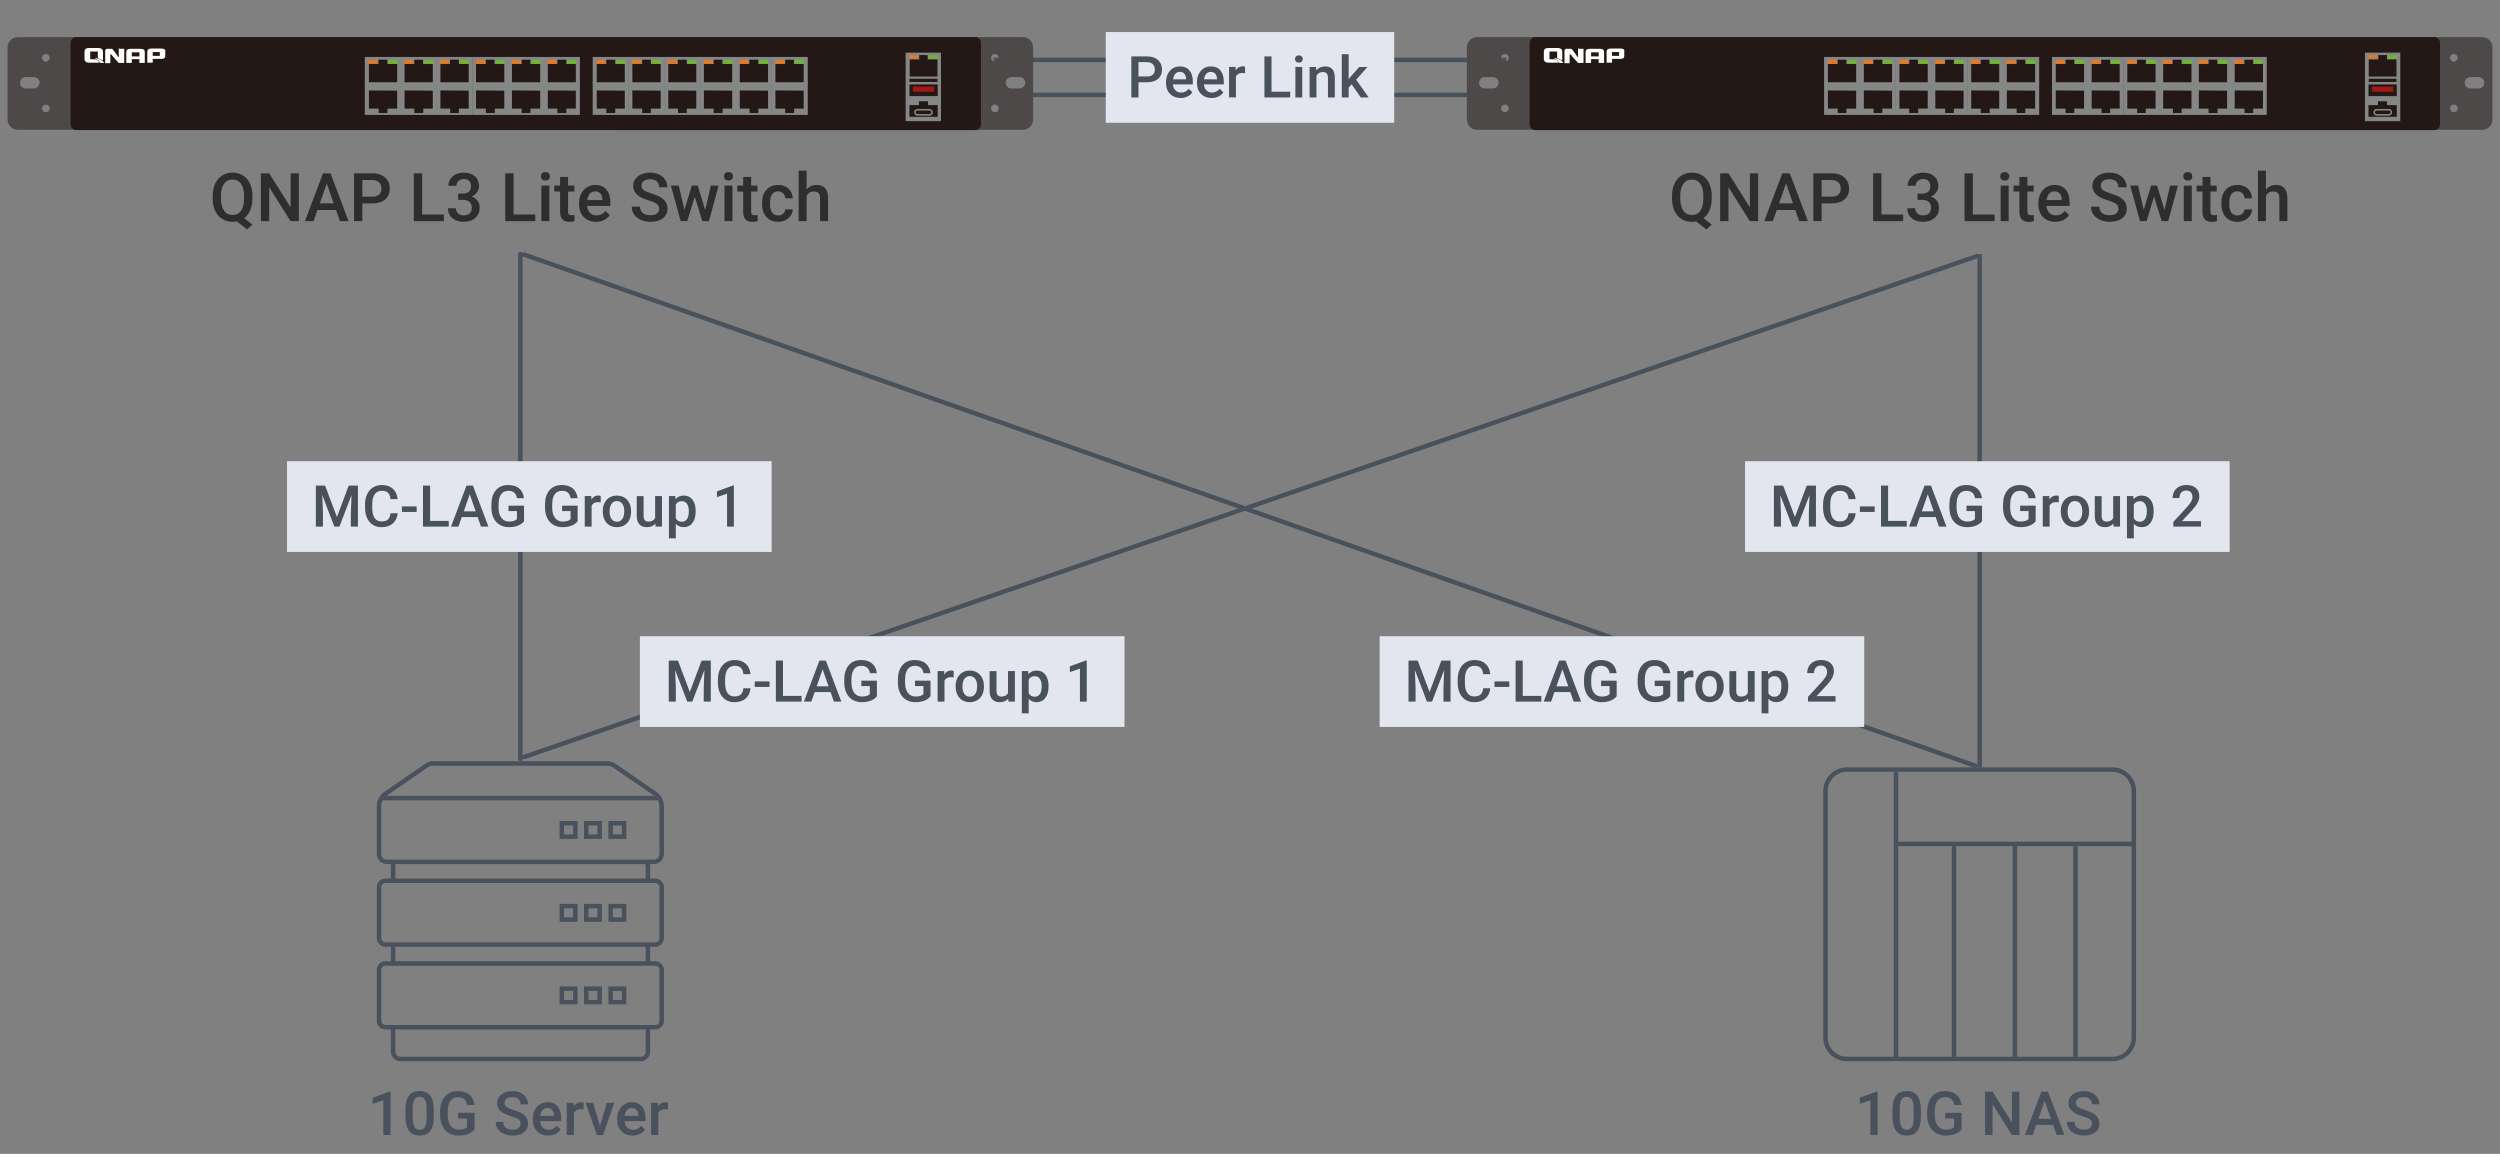 <?xml version="1.0" encoding="UTF-8"?>
<svg id="uuid-5e31b8b4-883d-451a-8b82-cbbba22321c2" data-name="圖層 1" xmlns="http://www.w3.org/2000/svg" viewBox="0 0 780 360">
  <rect x="0" y="0" width="780" height="360" fill="#808080" stroke="none"/>
  <line x1="616.85" y1="79.9" x2="163.45" y2="236.2" style="fill: none; stroke: #49515c; stroke-linecap: round; stroke-width: 1.4px;"/>
  <line x1="163.45" y1="79.4" x2="616.25" y2="238.9" style="fill: none; stroke: #49515c; stroke-linecap: round; stroke-width: 1.4px;"/>
  <line x1="617.65" y1="239.4" x2="617.65" y2="79.3" style="fill: none; stroke: #49515c; stroke-width: 1.4px;"/>
  <line x1="162.35" y1="236.8" x2="162.35" y2="79.3" style="fill: none; stroke: #49515c; stroke-linecap: round; stroke-width: 1.4px;"/>
  <line x1="470" y1="18.69" x2="310" y2="18.69" style="fill: none; stroke: #49515c; stroke-width: 1.4px;"/>
  <line x1="470" y1="29.61" x2="310" y2="29.61" style="fill: none; stroke: #49515c; stroke-width: 1.4px;"/>
  <g>
    <rect x="345" y="10" width="90" height="28.3" style="fill: #e3e6ee;"/>
    <g style="isolation: isolate;">
      <path d="M355.2,25.65v4.75h-2.22v-12.8h4.9c1.43,0,2.56.37,3.41,1.12.84.75,1.26,1.73,1.26,2.96s-.41,2.23-1.23,2.93-1.98,1.05-3.46,1.05h-2.65ZM355.2,23.86h2.67c.79,0,1.39-.19,1.81-.56.42-.37.62-.91.62-1.61s-.21-1.24-.63-1.66c-.42-.41-1-.62-1.74-.64h-2.73v4.46Z" style="fill: #49515c;"/>
      <path d="M368.35,30.58c-1.35,0-2.45-.43-3.29-1.28-.84-.85-1.26-1.99-1.26-3.41v-.26c0-.95.18-1.8.55-2.54.37-.75.88-1.33,1.54-1.75s1.4-.62,2.21-.62c1.29,0,2.3.41,3,1.24s1.06,2,1.06,3.51v.86h-6.21c.06.79.33,1.41.79,1.86s1.04.69,1.74.69c.98,0,1.78-.4,2.39-1.19l1.15,1.1c-.38.57-.89,1.01-1.52,1.32-.64.31-1.35.47-2.14.47ZM368.1,22.43c-.59,0-1.06.21-1.42.62s-.59.98-.69,1.71h4.07v-.16c-.05-.71-.24-1.25-.57-1.62s-.8-.55-1.39-.55Z" style="fill: #49515c;"/>
      <path d="M378.01,30.58c-1.35,0-2.45-.43-3.29-1.28-.84-.85-1.26-1.99-1.26-3.41v-.26c0-.95.18-1.8.55-2.54.37-.75.88-1.33,1.54-1.75s1.4-.62,2.21-.62c1.29,0,2.3.41,3,1.24s1.06,2,1.06,3.51v.86h-6.21c.06.79.33,1.41.79,1.86s1.04.69,1.74.69c.98,0,1.78-.4,2.39-1.19l1.15,1.1c-.38.57-.89,1.01-1.52,1.32-.64.31-1.35.47-2.14.47ZM377.76,22.43c-.59,0-1.06.21-1.42.62s-.59.98-.69,1.71h4.07v-.16c-.05-.71-.24-1.25-.57-1.62s-.8-.55-1.39-.55Z" style="fill: #49515c;"/>
      <path d="M388.46,22.84c-.28-.05-.57-.07-.87-.07-.98,0-1.64.38-1.98,1.12v6.5h-2.14v-9.51h2.04l.05,1.06c.52-.83,1.23-1.24,2.14-1.24.3,0,.56.04.76.12v2Z" style="fill: #49515c;"/>
      <path d="M396.72,28.62h5.81v1.78h-8.03v-12.8h2.22v11.02Z" style="fill: #49515c;"/>
      <path d="M404.04,18.42c0-.33.1-.6.31-.82s.5-.33.89-.33.69.11.9.33.32.49.32.82-.11.59-.32.8c-.21.21-.51.32-.9.32s-.68-.11-.89-.32c-.21-.21-.31-.48-.31-.8ZM406.3,30.4h-2.14v-9.51h2.14v9.51Z" style="fill: #49515c;"/>
      <path d="M410.61,20.89l.06,1.1c.7-.85,1.63-1.27,2.77-1.27,1.98,0,2.99,1.13,3.02,3.4v6.28h-2.14v-6.16c0-.6-.13-1.05-.39-1.34-.26-.29-.69-.43-1.28-.43-.86,0-1.5.39-1.92,1.17v6.77h-2.14v-9.51h2.01Z" style="fill: #49515c;"/>
      <path d="M421.73,26.32l-.95.98v3.1h-2.14v-13.5h2.14v7.79l.67-.83,2.63-2.96h2.57l-3.53,3.96,3.91,5.55h-2.47l-2.82-4.08Z" style="fill: #49515c;"/>
    </g>
  </g>
  <g style="isolation: isolate;">
    <path d="M121.85,354.11h-2.25v-10.85l-3.31,1.13v-1.89l5.27-1.94h.29v13.55Z" style="fill: #49515c;"/>
    <path d="M135.35,348.42c0,1.94-.36,3.41-1.09,4.39-.73.99-1.83,1.48-3.32,1.48s-2.56-.48-3.3-1.44c-.74-.96-1.12-2.39-1.14-4.27v-2.34c0-1.94.36-3.4,1.09-4.37.73-.97,1.83-1.46,3.33-1.46s2.58.47,3.31,1.42c.73.95,1.1,2.36,1.12,4.25v2.34ZM133.1,345.9c0-1.27-.17-2.2-.52-2.79-.35-.59-.9-.89-1.65-.89s-1.28.28-1.62.84c-.35.56-.53,1.43-.55,2.62v3.06c0,1.26.18,2.2.53,2.82s.91.93,1.66.93,1.26-.29,1.6-.86c.35-.57.53-1.47.55-2.69v-3.05Z" style="fill: #49515c;"/>
    <path d="M148.06,352.36c-.49.64-1.17,1.12-2.03,1.45-.87.33-1.85.49-2.95.49s-2.13-.26-3.01-.77c-.87-.51-1.54-1.25-2.02-2.2-.47-.96-.72-2.07-.74-3.34v-1.06c0-2.04.49-3.64,1.47-4.78.98-1.15,2.34-1.72,4.09-1.72,1.5,0,2.7.37,3.58,1.12.88.75,1.42,1.82,1.6,3.21h-2.3c-.26-1.63-1.2-2.44-2.83-2.44-1.05,0-1.85.38-2.4,1.14-.55.76-.83,1.87-.85,3.33v1.04c0,1.46.31,2.59.92,3.4.62.81,1.47,1.21,2.57,1.21,1.2,0,2.05-.27,2.56-.82v-2.64h-2.78v-1.78h5.12v5.18Z" style="fill: #49515c;"/>
    <path d="M162.43,350.63c0-.59-.21-1.05-.63-1.37-.42-.32-1.17-.65-2.26-.97-1.09-.33-1.95-.69-2.6-1.09-1.23-.77-1.85-1.78-1.85-3.02,0-1.09.44-1.99,1.33-2.69.89-.71,2.04-1.06,3.46-1.06.94,0,1.78.17,2.51.52.74.35,1.31.84,1.73,1.48.42.64.63,1.35.63,2.13h-2.34c0-.71-.22-1.26-.66-1.66-.44-.4-1.07-.6-1.9-.6-.77,0-1.36.16-1.79.49-.42.33-.64.79-.64,1.37,0,.5.23.91.69,1.24.46.33,1.21.65,2.26.96,1.05.31,1.9.67,2.53,1.07.64.4,1.1.86,1.4,1.37.3.52.45,1.12.45,1.81,0,1.13-.43,2.02-1.29,2.69-.86.67-2.03,1-3.51,1-.98,0-1.88-.18-2.7-.54-.82-.36-1.46-.86-1.91-1.5-.45-.64-.68-1.38-.68-2.23h2.35c0,.77.25,1.36.76,1.78.51.42,1.23.63,2.18.63.82,0,1.43-.17,1.84-.5.41-.33.62-.77.62-1.31Z" style="fill: #49515c;"/>
    <path d="M171.04,354.3c-1.43,0-2.59-.45-3.47-1.35-.89-.9-1.33-2.1-1.33-3.6v-.28c0-1,.19-1.9.58-2.69.39-.79.93-1.4,1.63-1.84.7-.44,1.48-.66,2.34-.66,1.37,0,2.42.44,3.17,1.31.75.87,1.12,2.11,1.12,3.7v.91h-6.56c.07.83.34,1.48.83,1.97.49.48,1.1.72,1.83.72,1.03,0,1.87-.42,2.52-1.25l1.22,1.16c-.4.6-.94,1.07-1.61,1.4-.67.33-1.42.5-2.26.5ZM170.77,345.7c-.62,0-1.12.22-1.5.65-.38.43-.62,1.04-.73,1.81h4.3v-.17c-.05-.75-.25-1.33-.6-1.71-.35-.39-.84-.58-1.47-.58Z" style="fill: #49515c;"/>
    <path d="M182.07,346.13c-.3-.05-.6-.07-.92-.07-1.03,0-1.73.4-2.09,1.19v6.87h-2.25v-10.04h2.15l.06,1.12c.54-.87,1.3-1.31,2.26-1.31.32,0,.59.04.8.13v2.12Z" style="fill: #49515c;"/>
    <path d="M187.2,351.25l2.12-7.18h2.33l-3.48,10.04h-1.96l-3.51-10.04h2.34l2.15,7.18Z" style="fill: #49515c;"/>
    <path d="M197.36,354.3c-1.43,0-2.59-.45-3.47-1.35-.89-.9-1.33-2.1-1.33-3.6v-.28c0-1,.19-1.9.58-2.69.39-.79.93-1.4,1.63-1.84.7-.44,1.48-.66,2.34-.66,1.37,0,2.42.44,3.17,1.31.75.87,1.12,2.11,1.12,3.7v.91h-6.56c.07.83.34,1.48.83,1.97.49.48,1.1.72,1.83.72,1.03,0,1.87-.42,2.52-1.25l1.22,1.16c-.4.6-.94,1.07-1.61,1.4-.67.33-1.42.5-2.26.5ZM197.09,345.7c-.62,0-1.12.22-1.5.65-.38.43-.62,1.04-.73,1.81h4.3v-.17c-.05-.75-.25-1.33-.6-1.71-.35-.39-.84-.58-1.47-.58Z" style="fill: #49515c;"/>
    <path d="M208.39,346.13c-.3-.05-.6-.07-.92-.07-1.03,0-1.73.4-2.09,1.19v6.87h-2.25v-10.04h2.15l.06,1.12c.54-.87,1.3-1.31,2.26-1.31.32,0,.59.04.8.13v2.12Z" style="fill: #49515c;"/>
  </g>
  <g style="isolation: isolate;">
    <path d="M585.81,354.11h-2.25v-10.85l-3.31,1.13v-1.89l5.27-1.94h.29v13.55Z" style="fill: #49515c;"/>
    <path d="M599.31,348.42c0,1.94-.36,3.41-1.09,4.39s-1.83,1.48-3.32,1.48-2.56-.48-3.3-1.44c-.74-.96-1.12-2.39-1.14-4.27v-2.34c0-1.94.36-3.4,1.09-4.37.73-.97,1.83-1.46,3.33-1.46s2.58.47,3.31,1.42c.73.95,1.1,2.36,1.12,4.25v2.34ZM597.06,345.9c0-1.27-.17-2.2-.52-2.79-.35-.59-.9-.89-1.65-.89s-1.28.28-1.62.84c-.35.56-.53,1.43-.55,2.62v3.06c0,1.26.18,2.2.53,2.82s.91.93,1.66.93,1.26-.29,1.6-.86c.35-.57.53-1.47.55-2.69v-3.05Z" style="fill: #49515c;"/>
    <path d="M612.02,352.36c-.49.64-1.17,1.12-2.03,1.45-.87.33-1.85.49-2.95.49s-2.13-.26-3.01-.77c-.87-.51-1.54-1.25-2.02-2.2-.47-.96-.72-2.07-.74-3.34v-1.06c0-2.04.49-3.64,1.47-4.78.98-1.15,2.34-1.72,4.09-1.72,1.5,0,2.7.37,3.58,1.12.88.75,1.42,1.82,1.6,3.21h-2.3c-.26-1.63-1.2-2.44-2.83-2.44-1.05,0-1.85.38-2.4,1.14-.55.76-.83,1.87-.85,3.33v1.04c0,1.46.31,2.59.92,3.4.62.81,1.47,1.21,2.57,1.21,1.2,0,2.05-.27,2.56-.82v-2.64h-2.78v-1.78h5.12v5.18Z" style="fill: #49515c;"/>
    <path d="M630.05,354.11h-2.35l-6.02-9.58v9.58h-2.35v-13.51h2.35l6.04,9.62v-9.62h2.33v13.51Z" style="fill: #49515c;"/>
    <path d="M640.55,350.97h-5.23l-1.09,3.14h-2.44l5.1-13.51h2.11l5.11,13.51h-2.45l-1.1-3.14ZM635.97,349.07h3.92l-1.96-5.6-1.96,5.6Z" style="fill: #49515c;"/>
    <path d="M652.69,350.63c0-.59-.21-1.05-.63-1.37-.42-.32-1.17-.65-2.26-.97-1.09-.33-1.96-.69-2.6-1.09-1.23-.77-1.85-1.78-1.85-3.02,0-1.09.44-1.99,1.33-2.69.89-.71,2.04-1.06,3.46-1.06.94,0,1.78.17,2.51.52.74.35,1.31.84,1.73,1.48.42.64.63,1.35.63,2.13h-2.34c0-.71-.22-1.26-.66-1.66-.44-.4-1.08-.6-1.9-.6-.77,0-1.36.16-1.79.49-.42.33-.64.79-.64,1.37,0,.5.23.91.69,1.24.46.33,1.21.65,2.26.96,1.05.31,1.9.67,2.53,1.07.64.4,1.1.86,1.4,1.37.3.52.45,1.12.45,1.81,0,1.13-.43,2.02-1.29,2.69-.86.67-2.03,1-3.51,1-.98,0-1.88-.18-2.7-.54-.82-.36-1.46-.86-1.91-1.5-.45-.64-.68-1.38-.68-2.23h2.35c0,.77.25,1.36.76,1.78s1.23.63,2.18.63c.82,0,1.43-.17,1.84-.5.41-.33.62-.77.62-1.31Z" style="fill: #49515c;"/>
  </g>
  <g>
    <path d="M133.15,238.8l-12.8,8.8c-1.3.9-2.1,2.4-2.1,4v14.8c0,1.4,1.1,2.5,2.5,2.5h83.2c1.4,0,2.5-1.1,2.5-2.5v-14.8c0-1.6-.8-3.1-2.1-4l-12.8-8.8c-.6-.4-1.3-.6-2.1-.6h-54.3c-.7-.1-1.4.2-2,.6Z" style="fill: none; stroke: #49515c; stroke-width: 1.4px;"/>
    <path d="M120.25,294.7h84.2c1.1,0,2-.9,2-2v-15.9c0-1.1-.9-2-2-2h-84.2c-1.1,0-2,.9-2,2v15.9c0,1.1.9,2,2,2Z" style="fill: none; stroke: #49515c; stroke-width: 1.4px;"/>
    <path d="M120.25,320.5h84.2c1.1,0,2-.9,2-2v-15.9c0-1.1-.9-2-2-2h-84.2c-1.1,0-2,.9-2,2v15.9c0,1.1.9,2,2,2Z" style="fill: none; stroke: #49515c; stroke-width: 1.4px;"/>
    <line x1="205.85" y1="249" x2="119.05" y2="249" style="fill: none; stroke: #49515c; stroke-width: 1.4px;"/>
    <rect x="190.52" y="282.71" width="4.2" height="4.2" style="fill: none; stroke: #49515c; stroke-width: 1.4px;"/>
    <rect x="182.9" y="282.71" width="4.2" height="4.2" style="fill: none; stroke: #49515c; stroke-width: 1.4px;"/>
    <rect x="175.29" y="282.71" width="4.2" height="4.2" style="fill: none; stroke: #49515c; stroke-width: 1.4px;"/>
    <rect x="190.52" y="256.85" width="4.2" height="4.2" style="fill: none; stroke: #49515c; stroke-width: 1.4px;"/>
    <rect x="182.9" y="256.85" width="4.2" height="4.2" style="fill: none; stroke: #49515c; stroke-width: 1.4px;"/>
    <rect x="175.29" y="256.85" width="4.2" height="4.2" style="fill: none; stroke: #49515c; stroke-width: 1.4px;"/>
    <rect x="190.52" y="308.47" width="4.2" height="4.2" style="fill: none; stroke: #49515c; stroke-width: 1.4px;"/>
    <rect x="182.9" y="308.47" width="4.2" height="4.2" style="fill: none; stroke: #49515c; stroke-width: 1.4px;"/>
    <rect x="175.29" y="308.47" width="4.2" height="4.2" style="fill: none; stroke: #49515c; stroke-width: 1.4px;"/>
    <line x1="202.15" y1="268.8" x2="202.15" y2="274.8" style="fill: none; stroke: #49515c; stroke-width: 1.4px;"/>
    <line x1="202.15" y1="294.7" x2="202.15" y2="300.7" style="fill: none; stroke: #49515c; stroke-width: 1.4px;"/>
    <line x1="122.65" y1="268.8" x2="122.65" y2="274.8" style="fill: none; stroke: #49515c; stroke-width: 1.4px;"/>
    <line x1="122.65" y1="294.7" x2="122.65" y2="300.7" style="fill: none; stroke: #49515c; stroke-width: 1.4px;"/>
    <path d="M202.15,320.5v7.6c0,1.3-1,2.3-2.3,2.3h-74.9c-1.3,0-2.3-1-2.3-2.3v-7.6" style="fill: none; stroke: #49515c; stroke-width: 1.4px;"/>
  </g>
  <g>
    <path d="M659.05,330.4h-82.8c-3.7,0-6.7-3-6.7-6.7v-76.9c0-3.7,3-6.7,6.7-6.7h82.8c3.7,0,6.7,3,6.7,6.7v76.9c0,3.7-3,6.7-6.7,6.7Z" style="fill: none; stroke: #49515c; stroke-width: 1.4px;"/>
    <line x1="591.35" y1="263.3" x2="665.35" y2="263.3" style="fill: none; stroke: #49515c; stroke-width: 1.4px;"/>
    <line x1="591.55" y1="240.9" x2="591.55" y2="329.9" style="fill: none; stroke: #49515c; stroke-width: 1.4px;"/>
    <line x1="609.65" y1="264" x2="609.65" y2="330" style="fill: none; stroke: #49515c; stroke-width: 1.4px;"/>
    <line x1="628.65" y1="264" x2="628.65" y2="330" style="fill: none; stroke: #49515c; stroke-width: 1.4px;"/>
    <line x1="647.55" y1="264" x2="647.55" y2="330" style="fill: none; stroke: #49515c; stroke-width: 1.4px;"/>
  </g>
  <g>
    <rect x="544.45" y="143.9" width="151.2" height="28.3" style="fill: #e3e6ee;"/>
    <g style="isolation: isolate;">
      <g style="isolation: isolate;">
        <path d="M556.33,151.5l3.69,9.81,3.68-9.81h2.87v12.8h-2.21v-4.22l.22-5.64-3.78,9.86h-1.59l-3.77-9.85.22,5.63v4.22h-2.21v-12.8h2.88Z" style="fill: #49515c;"/>
        <path d="M578.97,160.13c-.13,1.37-.63,2.43-1.51,3.2-.88.76-2.05,1.15-3.51,1.15-1.02,0-1.92-.24-2.69-.72-.78-.48-1.38-1.17-1.8-2.06s-.64-1.92-.66-3.1v-1.2c0-1.21.21-2.27.64-3.19s1.04-1.63,1.84-2.13,1.72-.75,2.77-.75c1.41,0,2.55.38,3.41,1.15.86.77,1.36,1.85,1.5,3.25h-2.21c-.11-.92-.37-1.58-.8-1.99s-1.06-.61-1.89-.61c-.97,0-1.71.35-2.23,1.06-.52.71-.78,1.74-.79,3.11v1.13c0,1.38.25,2.44.74,3.17s1.22,1.09,2.18,1.09c.87,0,1.53-.2,1.97-.59s.72-1.05.83-1.96h2.21Z" style="fill: #49515c;"/>
        <path d="M584.9,159.72h-4.61v-1.72h4.61v1.72Z" style="fill: #49515c;"/>
        <path d="M589.09,162.52h5.81v1.78h-8.03v-12.8h2.22v11.02Z" style="fill: #49515c;"/>
        <path d="M603.94,161.32h-4.96l-1.04,2.98h-2.31l4.83-12.8h2l4.84,12.8h-2.32l-1.05-2.98ZM599.6,159.53h3.71l-1.85-5.31-1.85,5.31Z" style="fill: #49515c;"/>
        <path d="M618.38,162.64c-.46.6-1.1,1.06-1.92,1.37s-1.75.47-2.79.47-2.02-.24-2.85-.73-1.46-1.18-1.91-2.09c-.45-.91-.68-1.96-.7-3.17v-1c0-1.93.46-3.44,1.39-4.53s2.22-1.63,3.88-1.63c1.42,0,2.55.35,3.39,1.06.84.71,1.34,1.72,1.51,3.05h-2.18c-.25-1.54-1.14-2.31-2.68-2.31-1,0-1.75.36-2.27,1.08-.52.72-.79,1.77-.8,3.16v.98c0,1.38.29,2.45.87,3.22.58.76,1.39,1.15,2.43,1.15,1.14,0,1.95-.26,2.43-.77v-2.5h-2.64v-1.69h4.85v4.9Z" style="fill: #49515c;"/>
        <path d="M635.11,162.64c-.46.6-1.1,1.06-1.92,1.37s-1.75.47-2.79.47-2.02-.24-2.85-.73-1.46-1.18-1.91-2.09c-.45-.91-.68-1.96-.7-3.17v-1c0-1.93.46-3.44,1.39-4.53s2.22-1.63,3.88-1.63c1.42,0,2.55.35,3.39,1.06.84.71,1.34,1.72,1.51,3.05h-2.18c-.25-1.54-1.14-2.31-2.68-2.31-1,0-1.75.36-2.27,1.08-.52.72-.79,1.77-.8,3.16v.98c0,1.38.29,2.45.87,3.22.58.76,1.39,1.15,2.43,1.15,1.14,0,1.95-.26,2.43-.77v-2.5h-2.64v-1.69h4.85v4.9Z" style="fill: #49515c;"/>
        <path d="M642.33,156.74c-.28-.05-.57-.07-.87-.07-.98,0-1.64.38-1.98,1.12v6.5h-2.14v-9.51h2.04l.05,1.06c.52-.83,1.23-1.24,2.14-1.24.3,0,.56.04.76.12v2Z" style="fill: #49515c;"/>
        <path d="M642.96,159.46c0-.93.18-1.77.55-2.52.37-.75.89-1.32,1.56-1.72.67-.4,1.44-.6,2.3-.6,1.28,0,2.32.41,3.12,1.24s1.23,1.92,1.3,3.29v.5c0,.94-.17,1.78-.53,2.51s-.88,1.31-1.55,1.71-1.45.61-2.32.61c-1.34,0-2.42-.45-3.22-1.34s-1.21-2.08-1.21-3.57v-.11ZM645.09,159.64c0,.98.2,1.74.61,2.3.4.55.97.83,1.69.83s1.28-.28,1.68-.84.6-1.39.6-2.47c0-.96-.21-1.72-.62-2.29s-.97-.84-1.68-.84-1.25.28-1.66.83c-.41.55-.62,1.38-.62,2.48Z" style="fill: #49515c;"/>
        <path d="M659.37,163.37c-.63.74-1.52,1.11-2.67,1.11-1.03,0-1.81-.3-2.34-.91s-.79-1.48-.79-2.62v-6.16h2.14v6.13c0,1.21.5,1.81,1.5,1.81s1.74-.37,2.1-1.12v-6.83h2.14v9.51h-2.01l-.05-.93Z" style="fill: #49515c;"/>
        <path d="M671.94,159.64c0,1.47-.33,2.64-1,3.52-.67.88-1.56,1.31-2.69,1.31-1.04,0-1.88-.34-2.5-1.03v4.51h-2.14v-13.17h1.97l.09.97c.63-.76,1.48-1.14,2.56-1.14,1.16,0,2.07.43,2.73,1.3s.99,2.06.99,3.6v.13ZM669.81,159.46c0-.95-.19-1.7-.57-2.26s-.92-.83-1.62-.83c-.87,0-1.5.36-1.88,1.08v4.22c.39.74,1.02,1.11,1.9,1.11.68,0,1.21-.27,1.59-.82.38-.55.58-1.38.58-2.49Z" style="fill: #49515c;"/>
        <path d="M686.69,164.3h-8.6v-1.47l4.26-4.65c.62-.69,1.05-1.26,1.31-1.72.26-.46.39-.92.39-1.38,0-.61-.17-1.1-.51-1.48s-.8-.56-1.38-.56c-.69,0-1.23.21-1.61.63s-.57,1-.57,1.73h-2.14c0-.78.18-1.48.53-2.11.35-.62.86-1.11,1.52-1.45s1.42-.52,2.28-.52c1.24,0,2.22.31,2.94.94.72.62,1.08,1.49,1.08,2.59,0,.64-.18,1.31-.54,2.01s-.95,1.5-1.77,2.39l-3.13,3.35h5.94v1.71Z" style="fill: #49515c;"/>
      </g>
    </g>
  </g>
  <g>
    <rect x="89.55" y="143.9" width="151.2" height="28.3" style="fill: #e3e6ee;"/>
    <g style="isolation: isolate;">
      <g style="isolation: isolate;">
        <path d="M101.43,151.5l3.69,9.81,3.68-9.81h2.87v12.8h-2.21v-4.22l.22-5.64-3.78,9.86h-1.59l-3.77-9.85.22,5.63v4.22h-2.21v-12.8h2.88Z" style="fill: #49515c;"/>
        <path d="M124.07,160.13c-.13,1.37-.63,2.43-1.51,3.2-.88.76-2.05,1.15-3.51,1.15-1.02,0-1.92-.24-2.69-.72-.78-.48-1.38-1.17-1.8-2.06s-.64-1.92-.66-3.1v-1.2c0-1.21.21-2.27.64-3.19s1.04-1.63,1.84-2.13,1.72-.75,2.77-.75c1.41,0,2.55.38,3.41,1.15.86.77,1.36,1.85,1.5,3.25h-2.21c-.11-.92-.37-1.58-.8-1.99s-1.06-.61-1.89-.61c-.97,0-1.71.35-2.23,1.06-.52.71-.78,1.74-.8,3.11v1.13c0,1.38.25,2.44.74,3.17s1.22,1.09,2.18,1.09c.87,0,1.53-.2,1.97-.59s.72-1.05.83-1.96h2.21Z" style="fill: #49515c;"/>
        <path d="M130,159.72h-4.61v-1.72h4.61v1.72Z" style="fill: #49515c;"/>
        <path d="M134.19,162.52h5.81v1.78h-8.03v-12.8h2.22v11.02Z" style="fill: #49515c;"/>
        <path d="M149.03,161.32h-4.96l-1.04,2.98h-2.31l4.83-12.8h2l4.84,12.8h-2.32l-1.05-2.98ZM144.7,159.53h3.71l-1.85-5.31-1.85,5.31Z" style="fill: #49515c;"/>
        <path d="M163.48,162.64c-.46.6-1.1,1.06-1.92,1.37s-1.75.47-2.79.47-2.02-.24-2.85-.73-1.46-1.18-1.91-2.09c-.45-.91-.68-1.96-.7-3.17v-1c0-1.93.46-3.44,1.39-4.53s2.22-1.63,3.88-1.63c1.42,0,2.55.35,3.39,1.06.84.71,1.34,1.72,1.51,3.05h-2.18c-.25-1.54-1.14-2.31-2.68-2.31-1,0-1.75.36-2.27,1.08-.52.72-.79,1.77-.8,3.16v.98c0,1.38.29,2.45.87,3.22.58.76,1.39,1.15,2.43,1.15,1.14,0,1.95-.26,2.43-.77v-2.5h-2.64v-1.69h4.85v4.9Z" style="fill: #49515c;"/>
        <path d="M180.21,162.64c-.46.6-1.1,1.06-1.92,1.37s-1.75.47-2.79.47-2.02-.24-2.85-.73-1.46-1.18-1.91-2.09c-.45-.91-.68-1.96-.7-3.17v-1c0-1.93.46-3.44,1.39-4.53s2.22-1.63,3.88-1.63c1.42,0,2.55.35,3.39,1.06.84.71,1.34,1.72,1.51,3.05h-2.18c-.25-1.54-1.14-2.31-2.68-2.31-1,0-1.75.36-2.27,1.08-.52.72-.79,1.77-.8,3.16v.98c0,1.38.29,2.45.87,3.22.58.76,1.39,1.15,2.43,1.15,1.14,0,1.95-.26,2.43-.77v-2.5h-2.64v-1.69h4.85v4.9Z" style="fill: #49515c;"/>
        <path d="M187.43,156.74c-.28-.05-.57-.07-.87-.07-.98,0-1.64.38-1.98,1.12v6.5h-2.14v-9.51h2.04l.05,1.06c.52-.83,1.23-1.24,2.14-1.24.3,0,.56.04.76.12v2Z" style="fill: #49515c;"/>
        <path d="M188.06,159.46c0-.93.18-1.77.55-2.52.37-.75.89-1.32,1.56-1.72.67-.4,1.44-.6,2.3-.6,1.28,0,2.32.41,3.12,1.24s1.23,1.92,1.3,3.29v.5c0,.94-.17,1.78-.53,2.51s-.88,1.31-1.55,1.71-1.45.61-2.32.61c-1.34,0-2.42-.45-3.22-1.34s-1.21-2.08-1.21-3.57v-.11ZM190.19,159.64c0,.98.2,1.74.61,2.3.4.55.97.83,1.69.83s1.28-.28,1.68-.84.6-1.39.6-2.47c0-.96-.21-1.72-.62-2.29s-.97-.84-1.68-.84-1.25.28-1.66.83c-.41.55-.62,1.38-.62,2.48Z" style="fill: #49515c;"/>
        <path d="M204.47,163.37c-.63.74-1.52,1.11-2.67,1.11-1.03,0-1.81-.3-2.34-.91s-.8-1.48-.8-2.62v-6.16h2.14v6.13c0,1.21.5,1.81,1.5,1.81s1.74-.37,2.1-1.12v-6.83h2.14v9.51h-2.01l-.05-.93Z" style="fill: #49515c;"/>
        <path d="M217.04,159.64c0,1.47-.33,2.64-1,3.52-.67.88-1.56,1.31-2.69,1.31-1.04,0-1.88-.34-2.5-1.03v4.51h-2.14v-13.17h1.97l.09.97c.63-.76,1.48-1.14,2.56-1.14,1.16,0,2.07.43,2.73,1.3s.99,2.06.99,3.6v.13ZM214.91,159.46c0-.95-.19-1.7-.57-2.26s-.92-.83-1.62-.83c-.87,0-1.5.36-1.88,1.08v4.22c.39.74,1.02,1.11,1.9,1.11.68,0,1.21-.27,1.6-.82.38-.55.58-1.38.58-2.49Z" style="fill: #49515c;"/>
        <path d="M228.97,164.3h-2.13v-10.28l-3.14,1.07v-1.79l4.99-1.84h.27v12.84Z" style="fill: #49515c;"/>
      </g>
    </g>
  </g>
  <g style="isolation: isolate;">
    <path d="M534.05,61.92c0,1.42-.22,2.64-.67,3.68-.45,1.04-1.08,1.86-1.88,2.47l2.56,2-1.68,1.52-3.18-2.51c-.42.09-.87.13-1.34.13-1.2,0-2.28-.3-3.22-.89-.95-.59-1.68-1.43-2.19-2.53-.52-1.09-.78-2.36-.78-3.78v-.84c0-1.46.26-2.74.77-3.86.52-1.11,1.24-1.97,2.18-2.56.94-.59,2.01-.89,3.22-.89s2.32.29,3.26.88c.94.58,1.67,1.42,2.18,2.52.51,1.1.77,2.37.78,3.83v.83ZM531.44,61.15c0-1.68-.31-2.96-.94-3.83-.63-.87-1.52-1.3-2.67-1.3s-1.99.44-2.62,1.32c-.63.88-.96,2.12-.97,3.72v.87c0,1.61.32,2.88.95,3.78.63.91,1.52,1.36,2.66,1.36s2.04-.44,2.66-1.31c.62-.88.93-2.15.93-3.83v-.78Z" style="fill: #2e2e2f;"/>
    <path d="M548.53,69h-2.59l-6.66-10.59v10.59h-2.59v-14.93h2.59l6.68,10.63v-10.63h2.57v14.93Z" style="fill: #2e2e2f;"/>
    <path d="M560.13,65.52h-5.78l-1.21,3.48h-2.7l5.64-14.93h2.33l5.65,14.93h-2.71l-1.22-3.48ZM555.08,63.43h4.33l-2.16-6.19-2.16,6.19Z" style="fill: #2e2e2f;"/>
    <path d="M568.35,63.46v5.54h-2.59v-14.93h5.71c1.67,0,2.99.43,3.97,1.3.98.87,1.47,2.02,1.47,3.45s-.48,2.6-1.44,3.42c-.96.81-2.31,1.22-4.04,1.22h-3.09ZM568.35,61.37h3.12c.92,0,1.63-.22,2.11-.65.49-.43.73-1.06.73-1.88s-.25-1.45-.74-1.93c-.49-.48-1.17-.73-2.03-.74h-3.19v5.21Z" style="fill: #2e2e2f;"/>
    <path d="M587,66.93h6.78v2.07h-9.37v-14.93h2.59v12.86Z" style="fill: #2e2e2f;"/>
    <path d="M598.25,60.4h1.52c.77,0,1.37-.21,1.82-.59.45-.39.67-.95.67-1.69s-.19-1.26-.56-1.66c-.37-.39-.94-.59-1.71-.59-.67,0-1.22.19-1.65.58-.43.39-.65.89-.65,1.51h-2.49c0-.77.2-1.46.61-2.09.41-.63.97-1.12,1.7-1.47.73-.35,1.54-.53,2.45-.53,1.49,0,2.66.37,3.51,1.12.85.75,1.28,1.79,1.28,3.12,0,.67-.21,1.3-.64,1.89-.43.59-.98,1.04-1.66,1.34.82.28,1.44.72,1.87,1.32.43.6.64,1.32.64,2.15,0,1.34-.46,2.41-1.38,3.2-.92.79-2.13,1.19-3.62,1.19s-2.61-.38-3.53-1.15-1.37-1.78-1.37-3.06h2.49c0,.66.22,1.19.66,1.6.44.41,1.03.62,1.78.62s1.38-.21,1.83-.62.67-1,.67-1.78-.23-1.39-.7-1.81-1.16-.64-2.07-.64h-1.47v-1.97Z" style="fill: #2e2e2f;"/>
    <path d="M615.53,66.93h6.78v2.07h-9.37v-14.93h2.59v12.86Z" style="fill: #2e2e2f;"/>
    <path d="M624.06,55.02c0-.38.12-.7.36-.95.24-.25.59-.38,1.04-.38s.8.13,1.05.38.37.57.37.95-.12.69-.37.94c-.25.25-.59.37-1.05.37s-.8-.12-1.04-.37c-.24-.25-.36-.56-.36-.94ZM626.7,69h-2.49v-11.09h2.49v11.09Z" style="fill: #2e2e2f;"/>
    <path d="M632.54,55.21v2.7h1.96v1.85h-1.96v6.19c0,.42.08.73.25.92.17.19.47.28.9.28.29,0,.58-.03.87-.1v1.93c-.57.16-1.11.24-1.64.24-1.91,0-2.87-1.06-2.87-3.17v-6.29h-1.83v-1.85h1.83v-2.7h2.49Z" style="fill: #2e2e2f;"/>
    <path d="M641.28,69.21c-1.58,0-2.86-.5-3.84-1.49-.98-.99-1.47-2.32-1.47-3.97v-.31c0-1.11.21-2.1.64-2.97.43-.87,1.03-1.55,1.8-2.04.77-.48,1.63-.73,2.58-.73,1.51,0,2.68.48,3.5,1.45.82.96,1.24,2.33,1.24,4.09v1h-7.25c.08.92.38,1.64.92,2.17.54.53,1.21.8,2.02.8,1.14,0,2.07-.46,2.79-1.38l1.34,1.28c-.44.66-1.04,1.18-1.78,1.54-.74.37-1.57.55-2.5.55ZM640.99,59.7c-.68,0-1.24.24-1.66.72-.42.48-.69,1.14-.8,2h4.75v-.18c-.05-.83-.28-1.46-.67-1.89-.39-.43-.93-.64-1.62-.64Z" style="fill: #2e2e2f;"/>
    <path d="M660.94,65.15c0-.66-.23-1.16-.69-1.52-.46-.35-1.29-.71-2.5-1.08s-2.16-.77-2.87-1.21c-1.36-.85-2.04-1.97-2.04-3.34,0-1.2.49-2.19,1.47-2.97.98-.78,2.25-1.17,3.82-1.17,1.04,0,1.96.19,2.78.57s1.45.93,1.92,1.64c.46.71.7,1.49.7,2.35h-2.58c0-.78-.25-1.39-.73-1.83-.49-.44-1.19-.66-2.1-.66-.85,0-1.51.18-1.97.54-.47.36-.7.87-.7,1.52,0,.55.25,1,.76,1.37.51.37,1.34.72,2.5,1.07,1.16.35,2.1.74,2.8,1.18.7.44,1.22.95,1.55,1.52.33.57.49,1.24.49,2,0,1.24-.48,2.23-1.43,2.97-.95.74-2.25,1.1-3.88,1.1-1.08,0-2.07-.2-2.98-.6-.91-.4-1.61-.95-2.11-1.66-.5-.7-.75-1.52-.75-2.46h2.59c0,.85.28,1.5.84,1.97s1.36.7,2.41.7c.9,0,1.58-.18,2.04-.55.46-.37.68-.85.68-1.45Z" style="fill: #2e2e2f;"/>
    <path d="M675.32,65.56l1.76-7.66h2.43l-3.02,11.09h-2.05l-2.38-7.62-2.34,7.62h-2.05l-3.04-11.09h2.43l1.79,7.58,2.28-7.58h1.88l2.31,7.66Z" style="fill: #2e2e2f;"/>
    <path d="M681.18,55.02c0-.38.12-.7.36-.95.24-.25.59-.38,1.04-.38s.8.13,1.05.38.37.57.37.95-.12.69-.37.94c-.25.25-.59.37-1.05.37s-.8-.12-1.04-.37c-.24-.25-.36-.56-.36-.94ZM683.83,69h-2.49v-11.09h2.49v11.09Z" style="fill: #2e2e2f;"/>
    <path d="M689.66,55.21v2.7h1.96v1.85h-1.96v6.19c0,.42.08.73.25.92.17.19.47.28.9.28.29,0,.58-.03.87-.1v1.93c-.57.16-1.11.24-1.64.24-1.91,0-2.87-1.06-2.87-3.17v-6.29h-1.83v-1.85h1.83v-2.7h2.49Z" style="fill: #2e2e2f;"/>
    <path d="M698.08,67.22c.62,0,1.14-.18,1.55-.54.41-.36.63-.81.66-1.34h2.35c-.03.69-.24,1.33-.65,1.93-.4.6-.95,1.07-1.64,1.42-.69.35-1.44.52-2.24.52-1.55,0-2.78-.5-3.69-1.51-.91-1-1.36-2.39-1.36-4.16v-.26c0-1.69.45-3.04,1.35-4.06.9-1.01,2.13-1.52,3.69-1.52,1.32,0,2.39.38,3.22,1.15.83.77,1.27,1.78,1.31,3.03h-2.35c-.03-.64-.24-1.16-.65-1.57-.41-.41-.92-.62-1.55-.62-.81,0-1.43.29-1.87.88-.44.58-.66,1.47-.67,2.66v.4c0,1.2.22,2.1.65,2.69.43.59,1.06.89,1.88.89Z" style="fill: #2e2e2f;"/>
    <path d="M706.97,59.12c.81-.94,1.84-1.42,3.09-1.42,2.37,0,3.56,1.35,3.6,4.05v7.25h-2.49v-7.16c0-.77-.17-1.31-.5-1.62-.33-.32-.82-.48-1.46-.48-1,0-1.74.45-2.24,1.33v7.93h-2.49v-15.75h2.49v5.87Z" style="fill: #2e2e2f;"/>
  </g>
  <g style="isolation: isolate;">
    <path d="M78.75,61.92c0,1.42-.22,2.64-.67,3.68-.45,1.04-1.08,1.86-1.88,2.47l2.56,2-1.68,1.52-3.18-2.51c-.42.09-.86.13-1.34.13-1.2,0-2.28-.3-3.23-.89-.95-.59-1.68-1.43-2.19-2.53s-.78-2.36-.78-3.78v-.84c0-1.46.26-2.74.77-3.86.52-1.11,1.24-1.97,2.18-2.56.94-.59,2.02-.89,3.23-.89s2.32.29,3.26.88c.94.58,1.67,1.42,2.18,2.52.51,1.1.77,2.37.78,3.83v.83ZM76.14,61.15c0-1.68-.31-2.96-.94-3.83-.63-.87-1.52-1.3-2.67-1.3s-1.99.44-2.62,1.32c-.63.88-.96,2.12-.97,3.72v.87c0,1.61.32,2.88.95,3.78.63.91,1.52,1.36,2.66,1.36s2.04-.44,2.66-1.31.93-2.15.93-3.83v-.78Z" style="fill: #2e2e2f;"/>
    <path d="M93.23,69h-2.59l-6.65-10.59v10.59h-2.59v-14.93h2.59l6.68,10.63v-10.63h2.57v14.93Z" style="fill: #2e2e2f;"/>
    <path d="M104.83,65.52h-5.78l-1.21,3.48h-2.7l5.64-14.93h2.33l5.65,14.93h-2.71l-1.22-3.48ZM99.78,63.43h4.33l-2.16-6.19-2.16,6.19Z" style="fill: #2e2e2f;"/>
    <path d="M113.05,63.46v5.54h-2.59v-14.93h5.71c1.67,0,2.99.43,3.97,1.3s1.47,2.02,1.47,3.45-.48,2.6-1.44,3.42c-.96.81-2.31,1.22-4.04,1.22h-3.09ZM113.05,61.37h3.12c.92,0,1.63-.22,2.11-.65.49-.43.73-1.06.73-1.88s-.25-1.45-.74-1.93c-.49-.48-1.17-.73-2.03-.74h-3.19v5.21Z" style="fill: #2e2e2f;"/>
    <path d="M131.7,66.93h6.78v2.07h-9.37v-14.93h2.59v12.86Z" style="fill: #2e2e2f;"/>
    <path d="M142.95,60.4h1.52c.77,0,1.37-.21,1.82-.59.45-.39.67-.95.67-1.69s-.19-1.26-.56-1.66c-.37-.39-.94-.59-1.71-.59-.67,0-1.22.19-1.65.58-.43.39-.65.89-.65,1.51h-2.49c0-.77.2-1.46.61-2.09s.97-1.12,1.7-1.47c.73-.35,1.54-.53,2.45-.53,1.49,0,2.66.37,3.51,1.12.85.75,1.28,1.79,1.28,3.12,0,.67-.21,1.3-.64,1.89-.43.59-.98,1.04-1.66,1.34.82.28,1.44.72,1.87,1.32s.64,1.32.64,2.15c0,1.34-.46,2.41-1.38,3.2s-2.13,1.19-3.62,1.19-2.61-.38-3.53-1.15-1.37-1.78-1.37-3.06h2.49c0,.66.22,1.19.66,1.6.44.41,1.03.62,1.78.62s1.38-.21,1.83-.62.67-1,.67-1.78-.23-1.39-.7-1.81-1.16-.64-2.07-.64h-1.47v-1.97Z" style="fill: #2e2e2f;"/>
    <path d="M160.23,66.93h6.78v2.07h-9.37v-14.93h2.59v12.86Z" style="fill: #2e2e2f;"/>
    <path d="M168.76,55.02c0-.38.12-.7.36-.95s.59-.38,1.04-.38.8.13,1.05.38.37.57.37.95-.12.69-.37.94c-.25.25-.59.37-1.05.37s-.8-.12-1.04-.37c-.24-.25-.36-.56-.36-.94ZM171.4,69h-2.49v-11.09h2.49v11.09Z" style="fill: #2e2e2f;"/>
    <path d="M177.24,55.21v2.7h1.96v1.85h-1.96v6.19c0,.42.08.73.25.92.17.19.47.28.9.28.29,0,.58-.03.87-.1v1.93c-.57.16-1.11.24-1.64.24-1.91,0-2.87-1.06-2.87-3.17v-6.29h-1.83v-1.85h1.83v-2.7h2.49Z" style="fill: #2e2e2f;"/>
    <path d="M185.98,69.21c-1.58,0-2.86-.5-3.84-1.49-.98-.99-1.47-2.32-1.47-3.97v-.31c0-1.11.21-2.1.64-2.97.43-.87,1.03-1.55,1.8-2.04.77-.48,1.63-.73,2.58-.73,1.51,0,2.68.48,3.5,1.45.82.96,1.24,2.33,1.24,4.09v1h-7.25c.08.92.38,1.64.92,2.17.54.53,1.21.8,2.02.8,1.14,0,2.07-.46,2.79-1.38l1.34,1.28c-.44.66-1.04,1.18-1.78,1.54-.74.37-1.57.55-2.5.55ZM185.69,59.7c-.68,0-1.24.24-1.66.72-.42.48-.69,1.14-.8,2h4.75v-.18c-.05-.83-.28-1.46-.67-1.89-.39-.43-.93-.64-1.62-.64Z" style="fill: #2e2e2f;"/>
    <path d="M205.64,65.15c0-.66-.23-1.16-.69-1.52-.46-.35-1.29-.71-2.5-1.08s-2.16-.77-2.87-1.21c-1.36-.85-2.04-1.97-2.04-3.34,0-1.2.49-2.19,1.47-2.97s2.25-1.17,3.82-1.17c1.04,0,1.97.19,2.78.57s1.45.93,1.92,1.64c.46.71.7,1.49.7,2.35h-2.58c0-.78-.24-1.39-.73-1.83-.49-.44-1.19-.66-2.1-.66-.85,0-1.51.18-1.97.54s-.7.87-.7,1.52c0,.55.25,1,.76,1.37.51.37,1.34.72,2.5,1.07,1.16.35,2.1.74,2.8,1.18.7.44,1.22.95,1.55,1.52.33.57.49,1.24.49,2,0,1.24-.48,2.23-1.43,2.97-.95.74-2.25,1.1-3.88,1.1-1.08,0-2.07-.2-2.98-.6-.91-.4-1.61-.95-2.11-1.66-.5-.7-.75-1.52-.75-2.46h2.59c0,.85.28,1.5.84,1.97s1.36.7,2.41.7c.9,0,1.58-.18,2.04-.55.45-.37.68-.85.68-1.45Z" style="fill: #2e2e2f;"/>
    <path d="M220.02,65.56l1.76-7.66h2.43l-3.02,11.09h-2.05l-2.38-7.62-2.34,7.62h-2.05l-3.04-11.09h2.43l1.79,7.58,2.28-7.58h1.88l2.31,7.66Z" style="fill: #2e2e2f;"/>
    <path d="M225.88,55.02c0-.38.12-.7.36-.95s.59-.38,1.04-.38.8.13,1.05.38.37.57.37.95-.12.69-.37.94c-.25.25-.59.37-1.05.37s-.8-.12-1.04-.37c-.24-.25-.36-.56-.36-.94ZM228.53,69h-2.49v-11.09h2.49v11.09Z" style="fill: #2e2e2f;"/>
    <path d="M234.36,55.21v2.7h1.96v1.85h-1.96v6.19c0,.42.08.73.25.92.17.19.47.28.9.28.29,0,.58-.03.87-.1v1.93c-.57.16-1.11.24-1.64.24-1.91,0-2.87-1.06-2.87-3.17v-6.29h-1.83v-1.85h1.83v-2.7h2.49Z" style="fill: #2e2e2f;"/>
    <path d="M242.78,67.22c.62,0,1.14-.18,1.55-.54.41-.36.63-.81.66-1.34h2.35c-.03.69-.24,1.33-.65,1.93-.4.6-.95,1.07-1.64,1.42-.69.35-1.44.52-2.24.52-1.55,0-2.78-.5-3.69-1.51-.91-1-1.36-2.39-1.36-4.16v-.26c0-1.69.45-3.04,1.35-4.06.9-1.01,2.13-1.52,3.69-1.52,1.32,0,2.39.38,3.23,1.15.83.77,1.27,1.78,1.31,3.03h-2.35c-.03-.64-.24-1.16-.65-1.57s-.92-.62-1.55-.62c-.81,0-1.43.29-1.87.88-.44.58-.66,1.47-.67,2.66v.4c0,1.2.22,2.1.65,2.69.43.59,1.06.89,1.88.89Z" style="fill: #2e2e2f;"/>
    <path d="M251.67,59.12c.81-.94,1.84-1.42,3.09-1.42,2.37,0,3.56,1.35,3.6,4.05v7.25h-2.49v-7.16c0-.77-.17-1.31-.5-1.62-.33-.32-.82-.48-1.46-.48-1,0-1.74.45-2.24,1.33v7.93h-2.49v-15.75h2.49v5.87Z" style="fill: #2e2e2f;"/>
  </g>
  <g>
    <path d="M319.13,11.58H5.57c-1.78,0-3.22,1.44-3.22,3.22v22.48c0,1.78,1.44,3.22,3.22,3.22h313.55c1.78,0,3.22-1.44,3.22-3.22V14.8c0-1.78-1.44-3.22-3.22-3.22ZM10.58,27.61h-2.55c-.93,0-1.78-.76-1.78-1.78,0-.93.76-1.78,1.78-1.78h2.55c.93,0,1.78.76,1.78,1.78-.08.93-.85,1.78-1.78,1.78ZM318.11,27.61h-2.55c-.93,0-1.78-.76-1.78-1.78,0-.93.76-1.78,1.78-1.78h2.55c.93,0,1.78.76,1.78,1.78-.08.93-.85,1.78-1.78,1.78ZM15.5,18.03c0,.68-.51,1.19-1.19,1.19s-1.19-.51-1.19-1.19.51-1.19,1.19-1.19c.59-.08,1.19.51,1.19,1.19ZM15.5,33.81c0,.68-.51,1.19-1.19,1.19s-1.19-.51-1.19-1.19.51-1.19,1.19-1.19c.59,0,1.19.51,1.19,1.19ZM311.58,18.03c0,.68-.51,1.19-1.19,1.19s-1.19-.51-1.19-1.19.51-1.19,1.19-1.19,1.19.51,1.19,1.19ZM311.58,33.81c0,.68-.51,1.19-1.19,1.19s-1.19-.51-1.19-1.19.51-1.19,1.19-1.19,1.19.51,1.19,1.19Z" style="fill: #4d4948;"/>
    <path d="M23.81,11.58h280.47c.93,0,1.78.76,1.78,1.78v25.45c0,.93-.76,1.78-1.78,1.78H23.81c-.93,0-1.78-.76-1.78-1.78V13.36c0-.93.76-1.78,1.78-1.78Z" style="fill: #231815;"/>
    <g>
      <g>
        <path d="M45.19,19.64h-1.7v-1.19h-2.38v1.19h-1.7v-3.48c0-.25.08-.51.34-.68.25-.17.51-.25.93-.25h3.22c.42,0,.76.08.93.25.25.17.34.42.34.68v3.48h0ZM43.5,17.6v-1.27h-2.38v1.27h2.38Z" style="fill: #fff;"/>
        <path d="M51.3,15.4c-.17-.17-.42-.17-.76-.25h-3.31c-.42,0-.76.08-.93.25-.25.17-.34.42-.34.68h0v3.48h1.7v-1.19h2.8c.76,0,1.1-.34,1.1-.93v-1.44c.08-.25,0-.42-.25-.59h0ZM49.86,17.43h-2.21v-1.19h2.21v1.19Z" style="fill: #fff;"/>
        <path d="M37.3,15.14h-.25v2.63s0,.08-.08,0h-.08c-.25-.42-1.36-1.95-1.78-2.46h0c-.08-.08-.17-.08-.34-.08h-1.36c-.17,0-.34.08-.42.17-.08.08-.17.25-.17.42h0v3.9h1.61v-2.71s0-.08.17-.08h.08c.34.51,2.38,2.71,2.38,2.71h1.7v-4.41h-1.44v-.08Z" style="fill: #fff;"/>
      </g>
      <path d="M30.01,18.54h0l-1.87-.08v-2.38h2.38v2.04c.68.25,1.19.51,1.53.76.08-.17.08-.34.08-.51v-2.21c0-.76-.42-1.1-1.27-1.19h-3.05c-1.02,0-1.44.42-1.44,1.19v2.21c0,.76.51,1.19,1.44,1.19h3.31c-.17-.34-.68-.68-1.1-1.02h0Z" style="fill: #fff;"/>
      <path d="M29.5,18.03c.51.34,1.53,1.02,1.87,1.61h1.19c-.25-.34-.93-1.27-3.05-1.61Z" style="fill: #fff;"/>
    </g>
    <g>
      <g>
        <g>
          <rect x="113.82" y="25.75" width="11.28" height="10.1" style="fill: #858786;"/>
          <polygon points="115.1 28.21 115.1 33.89 118.15 33.89 118.15 35.25 120.87 35.25 120.87 33.89 123.92 33.89 123.92 28.29 115.1 28.21" style="fill: #231815;"/>
        </g>
        <g>
          <rect x="113.82" y="17.77" width="11.28" height="8.4" style="fill: #858786;"/>
          <g>
            <polygon points="123.92 25.66 123.92 19.98 120.87 19.98 120.87 18.62 118.07 18.62 118.07 19.98 115.1 19.98 115.1 25.66 123.92 25.66" style="fill: #231815;"/>
            <rect x="115.01" y="18.71" width="2.8" height="1.1" style="fill: #ee761c;"/>
            <rect x="121.12" y="18.71" width="2.8" height="1.1" style="fill: #6db92c;"/>
          </g>
        </g>
      </g>
      <g>
        <g>
          <rect x="125.02" y="25.75" width="11.28" height="10.1" style="fill: #858786;"/>
          <polygon points="126.21 28.21 126.21 33.89 129.26 33.89 129.26 35.25 132.06 35.25 132.06 33.89 135.03 33.89 135.03 28.29 126.21 28.21" style="fill: #231815;"/>
        </g>
        <g>
          <rect x="125.02" y="17.77" width="11.28" height="8.4" style="fill: #858786;"/>
          <g>
            <polygon points="135.03 25.66 135.03 19.98 131.98 19.98 131.98 18.62 129.26 18.62 129.26 19.98 126.21 19.98 126.21 25.66 135.03 25.66" style="fill: #231815;"/>
            <rect x="126.21" y="18.71" width="2.8" height="1.1" style="fill: #ee761c;"/>
            <rect x="132.32" y="18.71" width="2.8" height="1.1" style="fill: #6db92c;"/>
          </g>
        </g>
      </g>
      <g>
        <g>
          <rect x="136.14" y="25.75" width="11.28" height="10.1" style="fill: #858786;"/>
          <polygon points="137.41 28.21 137.41 33.89 140.46 33.89 140.46 35.25 143.18 35.25 143.18 33.89 146.23 33.89 146.23 28.29 137.41 28.21" style="fill: #231815;"/>
        </g>
        <g>
          <rect x="136.14" y="17.77" width="11.28" height="8.4" style="fill: #858786;"/>
          <g>
            <polygon points="146.23 25.66 146.23 19.98 143.18 19.98 143.18 18.62 140.38 18.62 140.38 19.98 137.41 19.98 137.41 25.66 146.23 25.66" style="fill: #231815;"/>
            <rect x="137.32" y="18.71" width="2.8" height="1.1" style="fill: #ee761c;"/>
            <rect x="143.43" y="18.71" width="2.8" height="1.1" style="fill: #6db92c;"/>
          </g>
        </g>
      </g>
      <g>
        <g>
          <rect x="147.33" y="25.75" width="11.28" height="10.1" style="fill: #858786;"/>
          <polygon points="148.52 28.21 148.52 33.89 151.58 33.89 151.58 35.25 154.38 35.25 154.38 33.89 157.34 33.89 157.34 28.29 148.52 28.21" style="fill: #231815;"/>
        </g>
        <g>
          <rect x="147.33" y="17.77" width="11.28" height="8.4" style="fill: #858786;"/>
          <g>
            <polygon points="157.34 25.66 157.34 19.98 154.29 19.98 154.29 18.62 151.58 18.62 151.58 19.98 148.52 19.98 148.52 25.66 157.34 25.66" style="fill: #231815;"/>
            <rect x="148.52" y="18.71" width="2.8" height="1.1" style="fill: #ee761c;"/>
            <rect x="154.63" y="18.71" width="2.8" height="1.1" style="fill: #6db92c;"/>
          </g>
        </g>
      </g>
      <g>
        <g>
          <rect x="158.45" y="25.75" width="11.28" height="10.1" style="fill: #858786;"/>
          <polygon points="159.72 28.21 159.72 33.89 162.77 33.89 162.77 35.25 165.49 35.25 165.49 33.89 168.54 33.89 168.54 28.29 159.72 28.21" style="fill: #231815;"/>
        </g>
        <g>
          <rect x="158.45" y="17.77" width="11.28" height="8.4" style="fill: #858786;"/>
          <g>
            <polygon points="168.54 25.66 168.54 19.98 165.49 19.98 165.49 18.62 162.77 18.62 162.77 19.98 159.72 19.98 159.72 25.66 168.54 25.66" style="fill: #231815;"/>
            <rect x="159.64" y="18.71" width="2.8" height="1.1" style="fill: #ee761c;"/>
            <rect x="165.83" y="18.71" width="2.8" height="1.1" style="fill: #6db92c;"/>
          </g>
        </g>
      </g>
      <g>
        <g>
          <rect x="169.65" y="25.75" width="11.28" height="10.1" style="fill: #858786;"/>
          <polygon points="170.92 28.21 170.92 33.89 173.89 33.89 173.89 35.25 176.69 35.25 176.69 33.89 179.66 33.89 179.66 28.29 170.92 28.21" style="fill: #231815;"/>
        </g>
        <g>
          <rect x="169.65" y="17.77" width="11.28" height="8.4" style="fill: #858786;"/>
          <g>
            <polygon points="179.66 25.66 179.66 19.98 176.69 19.98 176.69 18.62 173.89 18.62 173.89 19.98 170.92 19.98 170.92 25.66 179.66 25.66" style="fill: #231815;"/>
            <rect x="170.83" y="18.71" width="2.8" height="1.1" style="fill: #ee761c;"/>
            <rect x="176.94" y="18.71" width="2.8" height="1.1" style="fill: #6db92c;"/>
          </g>
        </g>
      </g>
    </g>
    <g>
      <g>
        <g>
          <rect x="184.92" y="25.75" width="11.28" height="10.1" style="fill: #858786;"/>
          <polygon points="186.19 28.21 186.19 33.89 189.16 33.89 189.16 35.25 191.96 35.25 191.96 33.89 194.93 33.89 194.93 28.29 186.19 28.21" style="fill: #231815;"/>
        </g>
        <g>
          <rect x="184.92" y="17.77" width="11.28" height="8.4" style="fill: #858786;"/>
          <g>
            <polygon points="194.93 25.66 194.93 19.98 191.96 19.98 191.96 18.62 189.16 18.62 189.16 19.98 186.19 19.98 186.19 25.66 194.93 25.66" style="fill: #231815;"/>
            <rect x="186.1" y="18.71" width="2.8" height="1.1" style="fill: #ee761c;"/>
            <rect x="192.21" y="18.71" width="2.8" height="1.1" style="fill: #6db92c;"/>
          </g>
        </g>
      </g>
      <g>
        <g>
          <rect x="196.11" y="25.75" width="11.28" height="10.1" style="fill: #858786;"/>
          <polygon points="197.3 28.21 197.3 33.89 200.36 33.89 200.36 35.25 203.07 35.25 203.07 33.89 206.13 33.89 206.13 28.29 197.3 28.21" style="fill: #231815;"/>
        </g>
        <g>
          <rect x="196.11" y="17.77" width="11.28" height="8.4" style="fill: #858786;"/>
          <g>
            <polygon points="206.13 25.66 206.13 19.98 203.07 19.98 203.07 18.62 200.36 18.62 200.36 19.98 197.3 19.98 197.3 25.66 206.13 25.66" style="fill: #231815;"/>
            <rect x="197.22" y="18.71" width="2.8" height="1.1" style="fill: #ee761c;"/>
            <rect x="203.41" y="18.71" width="2.8" height="1.1" style="fill: #6db92c;"/>
          </g>
        </g>
      </g>
      <g>
        <g>
          <rect x="207.23" y="25.75" width="11.28" height="10.1" style="fill: #858786;"/>
          <polygon points="208.5 28.21 208.5 33.89 211.55 33.89 211.55 35.25 214.27 35.25 214.27 33.89 217.24 33.89 217.24 28.29 208.5 28.21" style="fill: #231815;"/>
        </g>
        <g>
          <rect x="207.23" y="17.77" width="11.28" height="8.4" style="fill: #858786;"/>
          <g>
            <polygon points="217.24 25.66 217.24 19.98 214.27 19.98 214.27 18.62 211.47 18.62 211.47 19.98 208.5 19.98 208.5 25.66 217.24 25.66" style="fill: #231815;"/>
            <rect x="208.42" y="18.71" width="2.8" height="1.1" style="fill: #ee761c;"/>
            <rect x="214.52" y="18.71" width="2.8" height="1.1" style="fill: #6db92c;"/>
          </g>
        </g>
      </g>
      <g>
        <g>
          <rect x="218.43" y="25.75" width="11.28" height="10.1" style="fill: #858786;"/>
          <polygon points="219.61 28.21 219.61 33.89 222.67 33.89 222.67 35.25 225.47 35.25 225.47 33.89 228.44 33.89 228.44 28.29 219.61 28.21" style="fill: #231815;"/>
        </g>
        <g>
          <rect x="218.43" y="17.77" width="11.28" height="8.4" style="fill: #858786;"/>
          <g>
            <polygon points="228.44 25.66 228.44 19.98 225.38 19.98 225.38 18.62 222.67 18.62 222.67 19.98 219.61 19.98 219.61 25.66 228.44 25.66" style="fill: #231815;"/>
            <rect x="219.61" y="18.71" width="2.8" height="1.1" style="fill: #ee761c;"/>
            <rect x="225.72" y="18.71" width="2.8" height="1.1" style="fill: #6db92c;"/>
          </g>
        </g>
      </g>
      <g>
        <g>
          <rect x="229.54" y="25.75" width="11.28" height="10.1" style="fill: #858786;"/>
          <polygon points="230.81 28.21 230.81 33.89 233.87 33.89 233.87 35.25 236.58 35.25 236.58 33.89 239.64 33.89 239.64 28.29 230.81 28.21" style="fill: #231815;"/>
        </g>
        <g>
          <rect x="229.54" y="17.77" width="11.28" height="8.4" style="fill: #858786;"/>
          <g>
            <polygon points="239.64 25.66 239.64 19.98 236.58 19.98 236.58 18.62 233.78 18.62 233.78 19.98 230.81 19.98 230.81 25.66 239.64 25.66" style="fill: #231815;"/>
            <rect x="230.73" y="18.71" width="2.8" height="1.1" style="fill: #ee761c;"/>
            <rect x="236.84" y="18.71" width="2.8" height="1.1" style="fill: #6db92c;"/>
          </g>
        </g>
      </g>
      <g>
        <g>
          <rect x="240.74" y="25.75" width="11.28" height="10.1" style="fill: #858786;"/>
          <polygon points="241.93 28.21 241.93 33.89 244.98 33.89 244.98 35.25 247.78 35.25 247.78 33.89 250.75 33.89 250.75 28.29 241.93 28.21" style="fill: #231815;"/>
        </g>
        <g>
          <rect x="240.74" y="17.77" width="11.28" height="8.4" style="fill: #858786;"/>
          <g>
            <polygon points="250.75 25.66 250.75 19.98 247.69 19.98 247.69 18.62 244.98 18.62 244.98 19.98 241.93 19.98 241.93 25.66 250.75 25.66" style="fill: #231815;"/>
            <rect x="241.93" y="18.71" width="2.8" height="1.1" style="fill: #ee761c;"/>
            <rect x="248.03" y="18.71" width="2.8" height="1.1" style="fill: #6db92c;"/>
          </g>
        </g>
      </g>
    </g>
    <g>
      <g>
        <rect x="282.56" y="16.42" width="11.03" height="21.38" style="fill: #858786;"/>
        <g>
          <polygon points="292.49 23.88 292.49 18.54 289.43 18.54 289.43 17.18 286.8 17.18 286.8 18.54 283.83 18.54 283.83 23.88 292.49 23.88" style="fill: #231815;"/>
          <rect x="283.75" y="17.26" width="2.71" height="1.02" style="fill: #ee761c;"/>
          <rect x="289.77" y="17.26" width="2.71" height="1.02" style="fill: #6db92c;"/>
        </g>
      </g>
      <rect x="283.75" y="26.34" width="8.82" height="3.65" style="fill: #231815;"/>
      <rect x="283.75" y="32.79" width="8.82" height="3.65" style="fill: #231815;"/>
      <line x1="283.75" y1="25.07" x2="292.49" y2="25.07" style="fill: none; stroke: #231815; stroke-miterlimit: 10;"/>
      <path d="M290.03,35.84h-3.82c-.42,0-.76-.34-.76-.76v-.08c0-.42.34-.76.76-.76h3.82c.42,0,.76.34.76.76v.08c0,.51-.34.76-.76.76Z" style="fill: none; stroke: #858786; stroke-miterlimit: 10; stroke-width: .5px;"/>
      <rect x="286.72" y="31.6" width="2.8" height="1.7" style="fill: #231815;"/>
      <rect x="284.85" y="27.02" width="6.62" height="1.61" style="fill: #a11815;"/>
    </g>
  </g>
  <g>
    <path d="M774.43,11.58h-313.55c-1.78,0-3.22,1.44-3.22,3.22v22.48c0,1.78,1.44,3.22,3.22,3.22h313.55c1.78,0,3.22-1.44,3.22-3.22V14.8c0-1.78-1.44-3.22-3.22-3.22ZM465.79,27.61h-2.55c-.93,0-1.78-.76-1.78-1.78,0-.93.76-1.78,1.78-1.78h2.55c.93,0,1.78.76,1.78,1.78,0,.93-.76,1.78-1.78,1.78ZM773.32,27.61h-2.55c-.93,0-1.78-.76-1.78-1.78,0-.93.76-1.78,1.78-1.78h2.55c.93,0,1.78.76,1.78,1.78,0,.93-.76,1.78-1.78,1.78ZM470.71,18.03c0,.68-.51,1.19-1.19,1.19s-1.19-.51-1.19-1.19.51-1.19,1.19-1.19,1.19.51,1.19,1.19ZM470.71,33.81c0,.68-.51,1.19-1.19,1.19s-1.19-.51-1.19-1.19.51-1.19,1.19-1.19,1.19.51,1.19,1.19ZM766.79,18.03c0,.68-.51,1.19-1.19,1.19s-1.19-.51-1.19-1.19.51-1.19,1.19-1.19,1.19.51,1.19,1.19ZM766.79,33.81c0,.68-.51,1.19-1.19,1.19s-1.19-.51-1.19-1.19.51-1.19,1.19-1.19,1.19.51,1.19,1.19Z" style="fill: #4d4948;"/>
    <path d="M479.03,11.58h280.47c.93,0,1.78.76,1.78,1.78v25.45c0,.93-.76,1.78-1.78,1.78h-280.47c-.93,0-1.78-.76-1.78-1.78V13.36c0-.93.85-1.78,1.78-1.78Z" style="fill: #231815;"/>
    <g>
      <g>
        <path d="M500.49,19.64h-1.7v-1.19h-2.38v1.19h-1.7v-3.48c0-.25.08-.51.34-.68.25-.17.51-.25.93-.25h3.22c.42,0,.76.08.93.25.25.17.34.42.34.68v3.48h0ZM498.8,17.6v-1.27h-2.38v1.27h2.38Z" style="fill: #fff;"/>
        <path d="M506.6,15.4c-.17-.17-.42-.17-.76-.25h-3.31c-.42,0-.76.08-.93.25-.25.17-.34.42-.34.68h0v3.48h1.7v-1.19h2.71c.76,0,1.1-.34,1.1-.93v-1.44c.08-.25,0-.42-.17-.59h0ZM505.16,17.43h-2.21v-1.19h2.21v1.19Z" style="fill: #fff;"/>
        <path d="M492.6,15.14h-.25v2.63s0,.08-.08,0h-.08c-.25-.42-1.36-1.95-1.78-2.46h0c-.08-.08-.17-.08-.34-.08h-1.36c-.17,0-.34.08-.42.17-.08.08-.17.25-.17.42h0v3.9h1.61v-2.71s0-.08.17-.08h.08c.34.51,2.38,2.71,2.38,2.71h1.7v-4.41h-1.44v-.08Z" style="fill: #fff;"/>
      </g>
      <path d="M485.31,18.54s-.08,0,0,0l-1.87-.08v-2.38h2.38v2.04c.68.25,1.19.51,1.53.76.08-.17.08-.34.08-.51v-2.21c0-.76-.42-1.1-1.27-1.19h-3.05c-1.02,0-1.44.42-1.44,1.19v2.21c0,.76.51,1.19,1.44,1.19h3.31c-.25-.34-.68-.68-1.1-1.02h0Z" style="fill: #fff;"/>
      <path d="M484.71,18.03c.51.34,1.53,1.02,1.87,1.61h1.19c-.17-.34-.85-1.27-3.05-1.61Z" style="fill: #fff;"/>
    </g>
    <g>
      <g>
        <g>
          <rect x="569.12" y="25.75" width="11.28" height="10.1" style="fill: #858786;"/>
          <polygon points="570.31 28.21 570.31 33.89 573.37 33.89 573.37 35.25 576.08 35.25 576.08 33.89 579.13 33.89 579.13 28.29 570.31 28.21" style="fill: #231815;"/>
        </g>
        <g>
          <rect x="569.12" y="17.77" width="11.28" height="8.4" style="fill: #858786;"/>
          <g>
            <polygon points="579.13 25.66 579.13 19.98 576.08 19.98 576.08 18.62 573.37 18.62 573.37 19.98 570.31 19.98 570.31 25.66 579.13 25.66" style="fill: #231815;"/>
            <rect x="570.31" y="18.71" width="2.8" height="1.1" style="fill: #ee761c;"/>
            <rect x="576.42" y="18.71" width="2.8" height="1.1" style="fill: #6db92c;"/>
          </g>
        </g>
      </g>
      <g>
        <g>
          <rect x="580.24" y="25.75" width="11.28" height="10.1" style="fill: #858786;"/>
          <polygon points="581.51 28.21 581.51 33.89 584.56 33.89 584.56 35.25 587.28 35.25 587.28 33.89 590.33 33.89 590.33 28.29 581.51 28.21" style="fill: #231815;"/>
        </g>
        <g>
          <rect x="580.24" y="17.77" width="11.28" height="8.4" style="fill: #858786;"/>
          <g>
            <polygon points="590.33 25.66 590.33 19.98 587.28 19.98 587.28 18.62 584.48 18.62 584.48 19.98 581.51 19.98 581.51 25.66 590.33 25.66" style="fill: #231815;"/>
            <rect x="581.43" y="18.71" width="2.8" height="1.1" style="fill: #ee761c;"/>
            <rect x="587.53" y="18.71" width="2.8" height="1.1" style="fill: #6db92c;"/>
          </g>
        </g>
      </g>
      <g>
        <g>
          <rect x="591.44" y="25.75" width="11.28" height="10.1" style="fill: #858786;"/>
          <polygon points="592.62 28.21 592.62 33.89 595.68 33.89 595.68 35.25 598.48 35.25 598.48 33.89 601.45 33.89 601.45 28.29 592.62 28.21" style="fill: #231815;"/>
        </g>
        <g>
          <rect x="591.44" y="17.77" width="11.28" height="8.4" style="fill: #858786;"/>
          <g>
            <polygon points="601.45 25.66 601.45 19.98 598.39 19.98 598.39 18.62 595.68 18.62 595.68 19.98 592.62 19.98 592.62 25.66 601.45 25.66" style="fill: #231815;"/>
            <rect x="592.62" y="18.71" width="2.8" height="1.1" style="fill: #ee761c;"/>
            <rect x="598.73" y="18.71" width="2.8" height="1.1" style="fill: #6db92c;"/>
          </g>
        </g>
      </g>
      <g>
        <g>
          <rect x="602.55" y="25.75" width="11.28" height="10.1" style="fill: #858786;"/>
          <polygon points="603.82 28.21 603.82 33.89 606.88 33.89 606.88 35.25 609.59 35.25 609.59 33.89 612.64 33.89 612.64 28.29 603.82 28.21" style="fill: #231815;"/>
        </g>
        <g>
          <rect x="602.55" y="17.77" width="11.28" height="8.4" style="fill: #858786;"/>
          <g>
            <polygon points="612.64 25.66 612.64 19.98 609.59 19.98 609.59 18.62 606.88 18.62 606.88 19.98 603.82 19.98 603.82 25.66 612.64 25.66" style="fill: #231815;"/>
            <rect x="603.74" y="18.71" width="2.8" height="1.1" style="fill: #ee761c;"/>
            <rect x="609.85" y="18.71" width="2.8" height="1.1" style="fill: #6db92c;"/>
          </g>
        </g>
      </g>
      <g>
        <g>
          <rect x="613.75" y="25.75" width="11.28" height="10.1" style="fill: #858786;"/>
          <polygon points="615.02 28.21 615.02 33.89 617.99 33.89 617.99 35.25 620.79 35.25 620.79 33.89 623.76 33.89 623.76 28.29 615.02 28.21" style="fill: #231815;"/>
        </g>
        <g>
          <rect x="613.75" y="17.77" width="11.28" height="8.4" style="fill: #858786;"/>
          <g>
            <polygon points="623.76 25.66 623.76 19.98 620.7 19.98 620.7 18.62 617.99 18.62 617.99 19.98 615.02 19.98 615.02 25.66 623.76 25.66" style="fill: #231815;"/>
            <rect x="614.94" y="18.71" width="2.8" height="1.1" style="fill: #ee761c;"/>
            <rect x="621.04" y="18.71" width="2.8" height="1.1" style="fill: #6db92c;"/>
          </g>
        </g>
      </g>
      <g>
        <g>
          <rect x="624.95" y="25.75" width="11.28" height="10.1" style="fill: #858786;"/>
          <polygon points="626.13 28.21 626.13 33.89 629.19 33.89 629.19 35.25 631.9 35.25 631.9 33.89 634.96 33.89 634.96 28.29 626.13 28.21" style="fill: #231815;"/>
        </g>
        <g>
          <rect x="624.95" y="17.77" width="11.28" height="8.4" style="fill: #858786;"/>
          <g>
            <polygon points="634.96 25.66 634.96 19.98 631.9 19.98 631.9 18.62 629.19 18.62 629.19 19.98 626.13 19.98 626.13 25.66 634.96 25.66" style="fill: #231815;"/>
            <rect x="626.05" y="18.71" width="2.8" height="1.1" style="fill: #ee761c;"/>
            <rect x="632.24" y="18.71" width="2.8" height="1.1" style="fill: #6db92c;"/>
          </g>
        </g>
      </g>
    </g>
    <g>
      <g>
        <g>
          <rect x="640.22" y="25.75" width="11.28" height="10.1" style="fill: #858786;"/>
          <polygon points="641.4 28.21 641.4 33.89 644.46 33.89 644.46 35.25 647.17 35.25 647.17 33.89 650.23 33.89 650.23 28.29 641.4 28.21" style="fill: #231815;"/>
        </g>
        <g>
          <rect x="640.22" y="17.77" width="11.28" height="8.4" style="fill: #858786;"/>
          <g>
            <polygon points="650.23 25.66 650.23 19.98 647.17 19.98 647.17 18.62 644.46 18.62 644.46 19.98 641.4 19.98 641.4 25.66 650.23 25.66" style="fill: #231815;"/>
            <rect x="641.32" y="18.71" width="2.8" height="1.1" style="fill: #ee761c;"/>
            <rect x="647.51" y="18.71" width="2.8" height="1.1" style="fill: #6db92c;"/>
          </g>
        </g>
      </g>
      <g>
        <g>
          <rect x="651.33" y="25.75" width="11.28" height="10.1" style="fill: #858786;"/>
          <polygon points="652.6 28.21 652.6 33.89 655.66 33.89 655.66 35.25 658.37 35.25 658.37 33.89 661.34 33.89 661.34 28.29 652.6 28.21" style="fill: #231815;"/>
        </g>
        <g>
          <rect x="651.33" y="17.77" width="11.28" height="8.4" style="fill: #858786;"/>
          <g>
            <polygon points="661.34 25.66 661.34 19.98 658.37 19.98 658.37 18.62 655.57 18.62 655.57 19.98 652.6 19.98 652.6 25.66 661.34 25.66" style="fill: #231815;"/>
            <rect x="652.52" y="18.71" width="2.8" height="1.1" style="fill: #ee761c;"/>
            <rect x="658.63" y="18.71" width="2.8" height="1.1" style="fill: #6db92c;"/>
          </g>
        </g>
      </g>
      <g>
        <g>
          <rect x="662.53" y="25.75" width="11.28" height="10.1" style="fill: #858786;"/>
          <polygon points="663.72 28.21 663.72 33.89 666.77 33.89 666.77 35.25 669.48 35.25 669.48 33.89 672.54 33.89 672.54 28.29 663.72 28.21" style="fill: #231815;"/>
        </g>
        <g>
          <rect x="662.53" y="17.77" width="11.28" height="8.4" style="fill: #858786;"/>
          <g>
            <polygon points="672.54 25.66 672.54 19.98 669.48 19.98 669.48 18.62 666.77 18.62 666.77 19.98 663.72 19.98 663.72 25.66 672.54 25.66" style="fill: #231815;"/>
            <rect x="663.72" y="18.71" width="2.8" height="1.1" style="fill: #ee761c;"/>
            <rect x="669.82" y="18.71" width="2.8" height="1.1" style="fill: #6db92c;"/>
          </g>
        </g>
      </g>
      <g>
        <g>
          <rect x="673.64" y="25.75" width="11.28" height="10.1" style="fill: #858786;"/>
          <polygon points="674.91 28.21 674.91 33.89 677.97 33.89 677.97 35.25 680.68 35.25 680.68 33.89 683.74 33.89 683.74 28.29 674.91 28.21" style="fill: #231815;"/>
        </g>
        <g>
          <rect x="673.64" y="17.77" width="11.28" height="8.4" style="fill: #858786;"/>
          <g>
            <polygon points="683.74 25.66 683.74 19.98 680.68 19.98 680.68 18.62 677.88 18.62 677.88 19.98 674.91 19.98 674.91 25.66 683.74 25.66" style="fill: #231815;"/>
            <rect x="674.83" y="18.71" width="2.8" height="1.1" style="fill: #ee761c;"/>
            <rect x="680.94" y="18.71" width="2.8" height="1.1" style="fill: #6db92c;"/>
          </g>
        </g>
      </g>
      <g>
        <g>
          <rect x="684.84" y="25.75" width="11.28" height="10.1" style="fill: #858786;"/>
          <polygon points="686.03 28.21 686.03 33.89 689.08 33.89 689.08 35.25 691.88 35.25 691.88 33.89 694.85 33.89 694.85 28.29 686.03 28.21" style="fill: #231815;"/>
        </g>
        <g>
          <rect x="684.84" y="17.77" width="11.28" height="8.4" style="fill: #858786;"/>
          <g>
            <polygon points="694.85 25.66 694.85 19.98 691.8 19.98 691.8 18.62 689.08 18.62 689.08 19.98 686.03 19.98 686.03 25.66 694.85 25.66" style="fill: #231815;"/>
            <rect x="686.03" y="18.71" width="2.8" height="1.1" style="fill: #ee761c;"/>
            <rect x="692.14" y="18.71" width="2.8" height="1.1" style="fill: #6db92c;"/>
          </g>
        </g>
      </g>
      <g>
        <g>
          <rect x="695.95" y="25.75" width="11.28" height="10.1" style="fill: #858786;"/>
          <polygon points="697.23 28.21 697.23 33.89 700.28 33.89 700.28 35.25 702.99 35.25 702.99 33.89 706.05 33.89 706.05 28.29 697.23 28.21" style="fill: #231815;"/>
        </g>
        <g>
          <rect x="695.95" y="17.77" width="11.28" height="8.4" style="fill: #858786;"/>
          <g>
            <polygon points="706.05 25.66 706.05 19.98 702.99 19.98 702.99 18.62 700.28 18.62 700.28 19.98 697.23 19.98 697.23 25.66 706.05 25.66" style="fill: #231815;"/>
            <rect x="697.14" y="18.71" width="2.8" height="1.1" style="fill: #ee761c;"/>
            <rect x="703.25" y="18.71" width="2.8" height="1.1" style="fill: #6db92c;"/>
          </g>
        </g>
      </g>
    </g>
    <g>
      <g>
        <rect x="737.86" y="16.42" width="11.03" height="21.38" style="fill: #858786;"/>
        <g>
          <polygon points="747.7 23.88 747.7 18.54 744.73 18.54 744.73 17.18 742.02 17.18 742.02 18.54 739.05 18.54 739.05 23.88 747.7 23.88" style="fill: #231815;"/>
          <rect x="739.05" y="17.26" width="2.71" height="1.02" style="fill: #ee761c;"/>
          <rect x="744.99" y="17.26" width="2.71" height="1.02" style="fill: #6db92c;"/>
        </g>
      </g>
      <rect x="738.97" y="26.34" width="8.82" height="3.65" style="fill: #231815;"/>
      <rect x="738.97" y="32.79" width="8.82" height="3.65" style="fill: #231815;"/>
      <line x1="739.05" y1="25.07" x2="747.7" y2="25.07" style="fill: none; stroke: #231815; stroke-miterlimit: 10;"/>
      <path d="M745.33,35.84h-3.82c-.42,0-.76-.34-.76-.76v-.08c0-.42.34-.76.76-.76h3.82c.42,0,.76.34.76.76v.08c-.08.51-.42.76-.76.76Z" style="fill: none; stroke: #858786; stroke-miterlimit: 10; stroke-width: .5px;"/>
      <rect x="741.93" y="31.6" width="2.8" height="1.7" style="fill: #231815;"/>
      <rect x="740.07" y="27.02" width="6.62" height="1.61" style="fill: #a11815;"/>
    </g>
  </g>
  <g>
    <rect x="199.65" y="198.5" width="151.2" height="28.3" style="fill: #e3e6ee;"/>
    <g style="isolation: isolate;">
      <g style="isolation: isolate;">
        <path d="M211.53,206.1l3.69,9.81,3.68-9.81h2.87v12.8h-2.21v-4.22l.22-5.64-3.78,9.86h-1.59l-3.77-9.85.22,5.63v4.22h-2.21v-12.8h2.88Z" style="fill: #49515c;"/>
        <path d="M234.17,214.73c-.13,1.37-.63,2.43-1.51,3.2-.88.76-2.05,1.15-3.51,1.15-1.02,0-1.92-.24-2.69-.72-.78-.48-1.38-1.17-1.8-2.06s-.64-1.92-.66-3.1v-1.2c0-1.21.21-2.27.64-3.19s1.04-1.63,1.84-2.13,1.72-.75,2.77-.75c1.41,0,2.55.38,3.41,1.15.86.77,1.36,1.85,1.5,3.25h-2.21c-.11-.92-.37-1.58-.8-1.99s-1.06-.61-1.89-.61c-.97,0-1.71.35-2.23,1.06-.52.71-.78,1.74-.8,3.11v1.13c0,1.38.25,2.44.74,3.17s1.22,1.09,2.18,1.09c.87,0,1.53-.2,1.97-.59s.72-1.05.83-1.96h2.21Z" style="fill: #49515c;"/>
        <path d="M240.1,214.32h-4.61v-1.72h4.61v1.72Z" style="fill: #49515c;"/>
        <path d="M244.29,217.12h5.81v1.78h-8.03v-12.8h2.22v11.02Z" style="fill: #49515c;"/>
        <path d="M259.14,215.92h-4.96l-1.04,2.98h-2.31l4.83-12.8h2l4.84,12.8h-2.32l-1.05-2.98ZM254.8,214.13h3.71l-1.85-5.31-1.85,5.31Z" style="fill: #49515c;"/>
        <path d="M273.58,217.24c-.46.6-1.1,1.06-1.92,1.37s-1.75.47-2.79.47-2.02-.24-2.85-.73-1.46-1.18-1.91-2.09c-.45-.91-.68-1.96-.7-3.17v-1c0-1.93.46-3.44,1.39-4.53s2.22-1.63,3.88-1.63c1.42,0,2.55.35,3.39,1.06.84.71,1.34,1.72,1.51,3.05h-2.18c-.25-1.54-1.14-2.31-2.68-2.31-1,0-1.75.36-2.27,1.08-.52.72-.79,1.77-.8,3.16v.98c0,1.38.29,2.45.87,3.22.58.76,1.39,1.15,2.43,1.15,1.14,0,1.95-.26,2.43-.77v-2.5h-2.64v-1.69h4.85v4.9Z" style="fill: #49515c;"/>
        <path d="M290.31,217.24c-.46.6-1.1,1.06-1.92,1.37s-1.75.47-2.79.47-2.02-.24-2.85-.73-1.46-1.18-1.91-2.09c-.45-.91-.68-1.96-.7-3.17v-1c0-1.93.46-3.44,1.39-4.53s2.22-1.63,3.88-1.63c1.42,0,2.55.35,3.39,1.06.84.71,1.34,1.72,1.51,3.05h-2.18c-.25-1.54-1.14-2.31-2.68-2.31-1,0-1.75.36-2.27,1.08-.52.72-.79,1.77-.8,3.16v.98c0,1.38.29,2.45.87,3.22.58.76,1.39,1.15,2.43,1.15,1.14,0,1.95-.26,2.43-.77v-2.5h-2.64v-1.69h4.85v4.9Z" style="fill: #49515c;"/>
        <path d="M297.53,211.34c-.28-.05-.57-.07-.87-.07-.98,0-1.64.38-1.98,1.12v6.5h-2.14v-9.51h2.04l.05,1.06c.52-.83,1.23-1.24,2.14-1.24.3,0,.56.04.76.12v2Z" style="fill: #49515c;"/>
        <path d="M298.16,214.06c0-.93.18-1.77.55-2.52.37-.75.89-1.32,1.56-1.72.67-.4,1.44-.6,2.3-.6,1.28,0,2.32.41,3.12,1.24s1.23,1.92,1.3,3.29v.5c0,.94-.17,1.78-.53,2.51s-.88,1.31-1.55,1.71-1.45.61-2.32.61c-1.34,0-2.42-.45-3.22-1.34s-1.21-2.08-1.21-3.57v-.11ZM300.29,214.24c0,.98.2,1.74.61,2.3.4.55.97.83,1.69.83s1.28-.28,1.68-.84.6-1.39.6-2.47c0-.96-.21-1.72-.62-2.29s-.97-.84-1.68-.84-1.25.28-1.66.83c-.41.55-.62,1.38-.62,2.48Z" style="fill: #49515c;"/>
        <path d="M314.57,217.97c-.63.74-1.52,1.11-2.67,1.11-1.03,0-1.81-.3-2.34-.91s-.8-1.48-.8-2.62v-6.16h2.14v6.13c0,1.21.5,1.81,1.5,1.81s1.74-.37,2.1-1.12v-6.83h2.14v9.51h-2.01l-.05-.93Z" style="fill: #49515c;"/>
        <path d="M327.14,214.24c0,1.47-.33,2.64-1,3.52-.67.88-1.56,1.31-2.69,1.31-1.04,0-1.88-.34-2.5-1.03v4.51h-2.14v-13.17h1.97l.09.97c.63-.76,1.48-1.14,2.56-1.14,1.16,0,2.07.43,2.73,1.3s.99,2.06.99,3.6v.13ZM325.01,214.06c0-.95-.19-1.7-.57-2.26s-.92-.83-1.62-.83c-.87,0-1.5.36-1.88,1.08v4.22c.39.74,1.02,1.11,1.9,1.11.68,0,1.21-.27,1.6-.82.38-.55.58-1.38.58-2.49Z" style="fill: #49515c;"/>
        <path d="M339.07,218.9h-2.13v-10.28l-3.14,1.07v-1.79l4.99-1.84h.27v12.84Z" style="fill: #49515c;"/>
      </g>
    </g>
  </g>
  <g>
    <rect x="430.45" y="198.5" width="151.2" height="28.3" style="fill: #e3e6ee;"/>
    <g style="isolation: isolate;">
      <g style="isolation: isolate;">
        <path d="M442.33,206.1l3.69,9.81,3.68-9.81h2.87v12.8h-2.21v-4.22l.22-5.64-3.78,9.86h-1.59l-3.77-9.85.22,5.63v4.22h-2.21v-12.8h2.88Z" style="fill: #49515c;"/>
        <path d="M464.97,214.73c-.13,1.37-.63,2.43-1.51,3.2-.88.76-2.05,1.15-3.51,1.15-1.02,0-1.92-.24-2.69-.72-.78-.48-1.38-1.17-1.8-2.06s-.64-1.92-.66-3.1v-1.2c0-1.21.21-2.27.64-3.19s1.04-1.63,1.84-2.13,1.72-.75,2.77-.75c1.41,0,2.55.38,3.41,1.15.86.77,1.36,1.85,1.5,3.25h-2.21c-.11-.92-.37-1.58-.8-1.99s-1.06-.61-1.89-.61c-.97,0-1.71.35-2.23,1.06-.52.71-.78,1.74-.79,3.11v1.13c0,1.38.25,2.44.74,3.17s1.22,1.09,2.18,1.09c.87,0,1.53-.2,1.97-.59s.72-1.05.83-1.96h2.21Z" style="fill: #49515c;"/>
        <path d="M470.9,214.32h-4.61v-1.72h4.61v1.72Z" style="fill: #49515c;"/>
        <path d="M475.09,217.12h5.81v1.78h-8.03v-12.8h2.22v11.02Z" style="fill: #49515c;"/>
        <path d="M489.94,215.92h-4.96l-1.04,2.98h-2.31l4.83-12.8h2l4.84,12.8h-2.32l-1.05-2.98ZM485.6,214.13h3.71l-1.85-5.31-1.85,5.31Z" style="fill: #49515c;"/>
        <path d="M504.38,217.24c-.46.6-1.1,1.06-1.92,1.37s-1.75.47-2.79.47-2.02-.24-2.85-.73-1.46-1.18-1.91-2.09c-.45-.91-.68-1.96-.7-3.17v-1c0-1.93.46-3.44,1.39-4.53s2.22-1.63,3.88-1.63c1.42,0,2.55.35,3.39,1.06.84.71,1.34,1.72,1.51,3.05h-2.18c-.25-1.54-1.14-2.31-2.68-2.31-1,0-1.75.36-2.27,1.08-.52.72-.79,1.77-.8,3.16v.98c0,1.38.29,2.45.87,3.22.58.76,1.39,1.15,2.43,1.15,1.14,0,1.95-.26,2.43-.77v-2.5h-2.64v-1.69h4.85v4.9Z" style="fill: #49515c;"/>
        <path d="M521.11,217.24c-.46.6-1.1,1.06-1.92,1.37s-1.75.47-2.79.47-2.02-.24-2.85-.73-1.46-1.18-1.91-2.09c-.45-.91-.68-1.96-.7-3.17v-1c0-1.93.46-3.44,1.39-4.53s2.22-1.63,3.88-1.63c1.42,0,2.55.35,3.39,1.06.84.71,1.34,1.72,1.51,3.05h-2.18c-.25-1.54-1.14-2.31-2.68-2.31-1,0-1.75.36-2.27,1.08-.52.72-.79,1.77-.8,3.16v.98c0,1.38.29,2.45.87,3.22.58.76,1.39,1.15,2.43,1.15,1.14,0,1.95-.26,2.43-.77v-2.5h-2.64v-1.69h4.85v4.9Z" style="fill: #49515c;"/>
        <path d="M528.33,211.34c-.28-.05-.57-.07-.87-.07-.98,0-1.64.38-1.98,1.12v6.5h-2.14v-9.51h2.04l.05,1.06c.52-.83,1.23-1.24,2.14-1.24.3,0,.56.04.76.12v2Z" style="fill: #49515c;"/>
        <path d="M528.96,214.06c0-.93.18-1.77.55-2.52.37-.75.89-1.32,1.56-1.72.67-.4,1.44-.6,2.3-.6,1.28,0,2.32.41,3.12,1.24s1.23,1.92,1.3,3.29v.5c0,.94-.17,1.78-.53,2.51s-.88,1.31-1.55,1.71-1.45.61-2.32.61c-1.34,0-2.42-.45-3.22-1.34s-1.21-2.08-1.21-3.57v-.11ZM531.09,214.24c0,.98.2,1.74.61,2.3.4.55.97.83,1.69.83s1.28-.28,1.68-.84.6-1.39.6-2.47c0-.96-.21-1.72-.62-2.29s-.97-.84-1.68-.84-1.25.28-1.66.83c-.41.55-.62,1.38-.62,2.48Z" style="fill: #49515c;"/>
        <path d="M545.37,217.97c-.63.74-1.52,1.11-2.67,1.11-1.03,0-1.81-.3-2.34-.91s-.79-1.48-.79-2.62v-6.16h2.14v6.13c0,1.21.5,1.81,1.5,1.81s1.74-.37,2.1-1.12v-6.83h2.14v9.51h-2.01l-.05-.93Z" style="fill: #49515c;"/>
        <path d="M557.94,214.24c0,1.47-.33,2.64-1,3.52-.67.88-1.56,1.31-2.69,1.31-1.04,0-1.88-.34-2.5-1.03v4.51h-2.14v-13.17h1.97l.09.97c.63-.76,1.48-1.14,2.56-1.14,1.16,0,2.07.43,2.73,1.3s.99,2.06.99,3.6v.13ZM555.81,214.06c0-.95-.19-1.7-.57-2.26s-.92-.83-1.62-.83c-.87,0-1.5.36-1.88,1.08v4.22c.39.74,1.02,1.11,1.9,1.11.68,0,1.21-.27,1.59-.82.38-.55.58-1.38.58-2.49Z" style="fill: #49515c;"/>
        <path d="M572.69,218.9h-8.6v-1.47l4.26-4.65c.62-.69,1.05-1.26,1.31-1.72.26-.46.39-.92.39-1.38,0-.61-.17-1.1-.51-1.48s-.8-.56-1.38-.56c-.69,0-1.23.21-1.61.63s-.57,1-.57,1.73h-2.14c0-.78.18-1.48.53-2.11.35-.62.86-1.11,1.52-1.45s1.42-.52,2.28-.52c1.24,0,2.22.31,2.94.94.72.62,1.08,1.49,1.08,2.59,0,.64-.18,1.31-.54,2.01s-.95,1.5-1.77,2.39l-3.13,3.35h5.94v1.71Z" style="fill: #49515c;"/>
      </g>
    </g>
  </g>
</svg>